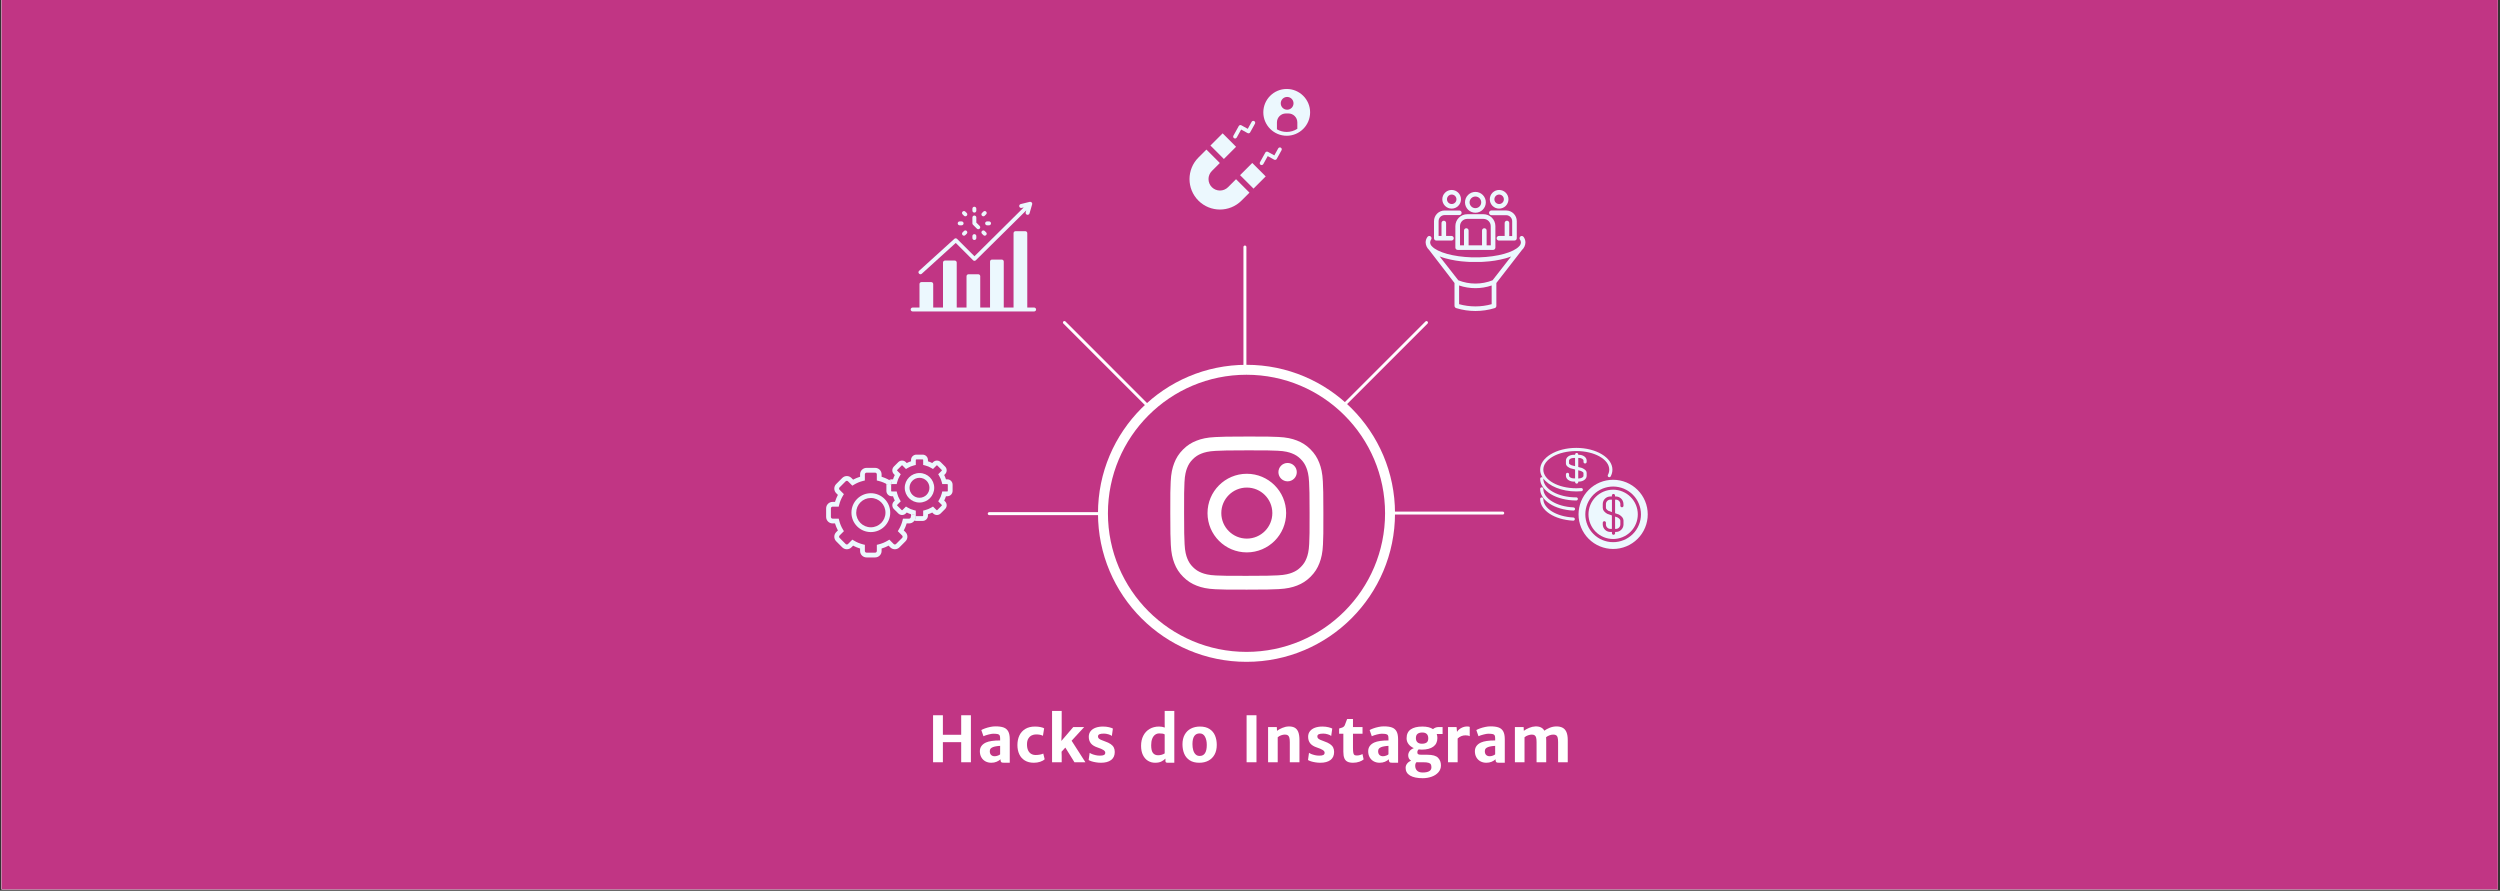 <svg xmlns="http://www.w3.org/2000/svg" xmlns:xlink="http://www.w3.org/1999/xlink" width="2526" zoomAndPan="magnify" viewBox="0 0 1894.5 675" height="900" preserveAspectRatio="xMidYMid meet" version="1.0"><rect x="0" y="0" width="1894.5" height="675" fill="#333333" stroke="none"/><defs><g/><clipPath id="e6b7ac38f8"><path d="M 1.152 0 L 1892.848 0 L 1892.848 674 L 1.152 674 Z M 1.152 0 " clip-rule="nonzero"/></clipPath><clipPath id="4ee8859f30"><path d="M 832.055 276.453 L 1057.137 276.453 L 1057.137 501.535 L 832.055 501.535 Z M 832.055 276.453 " clip-rule="nonzero"/></clipPath><clipPath id="f9eb38d237"><path d="M 944.598 276.453 C 882.441 276.453 832.055 326.84 832.055 388.992 C 832.055 451.148 882.441 501.535 944.598 501.535 C 1006.75 501.535 1057.137 451.148 1057.137 388.992 C 1057.137 326.84 1006.75 276.453 944.598 276.453 " clip-rule="nonzero"/></clipPath><clipPath id="85574ffcb6"><path d="M 805 243 L 879 243 L 879 317 L 805 317 Z M 805 243 " clip-rule="nonzero"/></clipPath><clipPath id="06370d1394"><path d="M 845.457 189.758 L 987.941 332.242 L 902.133 418.051 L 759.648 275.566 Z M 845.457 189.758 " clip-rule="nonzero"/></clipPath><clipPath id="e84f28c7e4"><path d="M 514.535 -524.574 L 1850.93 811.82 L 1374.215 1288.539 L 37.82 -47.859 Z M 514.535 -524.574 " clip-rule="nonzero"/></clipPath><clipPath id="c23010f9a4"><path d="M 514.535 -524.574 L 1850.93 811.82 L 1374.215 1288.539 L 37.82 -47.859 Z M 514.535 -524.574 " clip-rule="nonzero"/></clipPath><clipPath id="f8eb7c1769"><path d="M 1009 243 L 1083 243 L 1083 317 L 1009 317 Z M 1009 243 " clip-rule="nonzero"/></clipPath><clipPath id="b9dc893946"><path d="M 885.453 347.082 L 1042.77 189.766 L 1117.984 264.98 L 960.668 422.297 Z M 885.453 347.082 " clip-rule="nonzero"/></clipPath><clipPath id="2dfd7b03da"><path d="M 37.113 812.012 L 1373.508 -524.383 L 1850.223 -47.668 L 513.828 1288.73 Z M 37.113 812.012 " clip-rule="nonzero"/></clipPath><clipPath id="adbde6637b"><path d="M 37.113 812.012 L 1373.508 -524.383 L 1850.223 -47.668 L 513.828 1288.73 Z M 37.113 812.012 " clip-rule="nonzero"/></clipPath><clipPath id="734dca3057"><path d="M 839.59 283.988 L 1049.602 283.988 L 1049.602 494 L 839.59 494 Z M 839.59 283.988 " clip-rule="nonzero"/></clipPath><clipPath id="c13f1efd6d"><path d="M 944.598 283.988 C 886.602 283.988 839.59 331 839.59 388.992 C 839.59 446.988 886.602 494 944.598 494 C 1002.59 494 1049.602 446.988 1049.602 388.992 C 1049.602 331 1002.59 283.988 944.598 283.988 " clip-rule="nonzero"/></clipPath><clipPath id="bd5dd9c135"><path d="M 696 152.875 L 783 152.875 L 783 208 L 696 208 Z M 696 152.875 " clip-rule="nonzero"/></clipPath><clipPath id="b66bcffb6e"><path d="M 690.059 175 L 785.195 175 L 785.195 236.023 L 690.059 236.023 Z M 690.059 175 " clip-rule="nonzero"/></clipPath><clipPath id="fc6144960e"><path d="M 957 67.418 L 992.801 67.418 L 992.801 103 L 957 103 Z M 957 67.418 " clip-rule="nonzero"/></clipPath><clipPath id="f2f926e6b6"><path d="M 901.41 113.113 L 947 113.113 L 947 158.781 L 901.41 158.781 Z M 901.41 113.113 " clip-rule="nonzero"/></clipPath><clipPath id="6db8106a5c"><path d="M 1128 143.766 L 1144 143.766 L 1144 159 L 1128 159 Z M 1128 143.766 " clip-rule="nonzero"/></clipPath><clipPath id="8f88ff6e02"><path d="M 1092 143.766 L 1108 143.766 L 1108 159 L 1092 159 Z M 1092 143.766 " clip-rule="nonzero"/></clipPath><clipPath id="aad80e2115"><path d="M 1080.402 178 L 1156 178 L 1156 235.906 L 1080.402 235.906 Z M 1080.402 178 " clip-rule="nonzero"/></clipPath><clipPath id="99a44e58f5"><path d="M 626.012 354 L 694 354 L 694 422.426 L 626.012 422.426 Z M 626.012 354 " clip-rule="nonzero"/></clipPath><clipPath id="f6e800277a"><path d="M 671 344.52 L 721.895 344.52 L 721.895 395 L 671 395 Z M 671 344.52 " clip-rule="nonzero"/></clipPath><clipPath id="5549eca3fa"><path d="M 1167.082 339.375 L 1222 339.375 L 1222 380 L 1167.082 380 Z M 1167.082 339.375 " clip-rule="nonzero"/></clipPath><clipPath id="7d49c9dc67"><path d="M 1167.082 369 L 1194 369 L 1194 387 L 1167.082 387 Z M 1167.082 369 " clip-rule="nonzero"/></clipPath><clipPath id="4ea96fd4ef"><path d="M 1167.082 376 L 1194 376 L 1194 395 L 1167.082 395 Z M 1167.082 376 " clip-rule="nonzero"/></clipPath><clipPath id="18bf31a010"><path d="M 1196 363 L 1248.73 363 L 1248.73 416 L 1196 416 Z M 1196 363 " clip-rule="nonzero"/></clipPath></defs><g clip-path="url(#e6b7ac38f8)"><path fill="#ffffff" d="M 1.152 0 L 1893.348 0 L 1893.348 681.672 L 1.152 681.672 Z M 1.152 0 " fill-opacity="1" fill-rule="nonzero"/><path fill="#ffffff" d="M 1.152 0 L 1893.348 0 L 1893.348 674.18 L 1.152 674.18 Z M 1.152 0 " fill-opacity="1" fill-rule="nonzero"/><path fill="#c13584" d="M 1.152 0 L 1893.348 0 L 1893.348 674.18 L 1.152 674.18 Z M 1.152 0 " fill-opacity="1" fill-rule="nonzero"/></g><g clip-path="url(#4ee8859f30)"><g clip-path="url(#f9eb38d237)"><path fill="#ffffff" d="M 832.055 276.453 L 1057.137 276.453 L 1057.137 501.535 L 832.055 501.535 Z M 832.055 276.453 " fill-opacity="1" fill-rule="nonzero"/></g></g><path stroke-linecap="round" transform="matrix(0.748, 0, 0, 0.748, -0.515, 52.426)" fill="none" stroke-linejoin="round" d="M 1523.111 449.719 L 1389.29 449.719 " stroke="#ffffff" stroke-width="3" stroke-opacity="1" stroke-miterlimit="4"/><path stroke-linecap="round" transform="matrix(0.748, 0, 0, 0.748, -0.515, 52.426)" fill="none" stroke-linejoin="round" d="M 1136.709 450.278 L 1002.888 450.278 " stroke="#ffffff" stroke-width="3" stroke-opacity="1" stroke-miterlimit="4"/><g clip-path="url(#85574ffcb6)"><g clip-path="url(#06370d1394)"><g clip-path="url(#e84f28c7e4)"><g clip-path="url(#c23010f9a4)"><path stroke-linecap="round" transform="matrix(0.529, 0.529, -0.529, 0.529, 514.286, -524.326)" fill="none" stroke-linejoin="round" d="M 1136.713 450.28 L 1002.888 450.28 " stroke="#ffffff" stroke-width="3" stroke-opacity="1" stroke-miterlimit="4"/></g></g></g></g><g clip-path="url(#f8eb7c1769)"><g clip-path="url(#b9dc893946)"><g clip-path="url(#2dfd7b03da)"><g clip-path="url(#adbde6637b)"><path stroke-linecap="round" transform="matrix(0.529, -0.529, 0.529, 0.529, 37.361, 812.262)" fill="none" stroke-linejoin="round" d="M 1523.112 449.719 L 1389.291 449.723 " stroke="#ffffff" stroke-width="3" stroke-opacity="1" stroke-miterlimit="4"/></g></g></g></g><path stroke-linecap="round" transform="matrix(0, 0.748, -0.748, 0, 1280.21, -562.983)" fill="none" stroke-linejoin="round" d="M 1136.708 450.281 L 1002.892 450.281 " stroke="#ffffff" stroke-width="3" stroke-opacity="1" stroke-miterlimit="4"/><g clip-path="url(#734dca3057)"><g clip-path="url(#c13f1efd6d)"><path fill="#c13584" d="M 839.59 283.988 L 1049.602 283.988 L 1049.602 494 L 839.59 494 Z M 839.59 283.988 " fill-opacity="1" fill-rule="nonzero"/></g></g><path fill="#ffffff" d="M 920.828 331.215 C 914.652 331.508 910.438 332.492 906.754 333.938 C 902.941 335.422 899.711 337.414 896.492 340.645 C 893.27 343.879 891.293 347.113 889.82 350.93 C 888.391 354.621 887.422 358.844 887.152 365.02 C 886.879 371.207 886.816 373.18 886.848 388.934 C 886.879 404.684 886.949 406.66 887.242 412.852 C 887.535 419.02 888.52 423.234 889.965 426.922 C 891.453 430.734 893.441 433.969 896.676 437.184 C 899.902 440.402 903.145 442.379 906.965 443.859 C 910.652 445.285 914.875 446.254 921.047 446.527 C 927.234 446.797 929.211 446.859 944.957 446.828 C 960.715 446.797 962.691 446.73 968.879 446.438 C 975.051 446.141 979.262 445.152 982.949 443.715 C 986.762 442.219 989.996 440.234 993.211 437.004 C 996.43 433.773 998.406 430.531 999.879 426.711 C 1001.309 423.023 1002.281 418.805 1002.551 412.633 C 1002.82 406.441 1002.883 404.465 1002.852 388.711 C 1002.82 372.957 1002.75 370.98 1002.461 364.797 C 1002.168 358.617 1001.176 354.41 999.734 350.723 C 998.246 346.906 996.258 343.68 993.027 340.457 C 989.801 337.242 986.559 335.262 982.738 333.789 C 979.047 332.363 974.828 331.391 968.656 331.121 C 962.469 330.844 960.492 330.785 944.738 330.816 C 928.984 330.848 927.012 330.914 920.824 331.211 M 921.5 436.086 C 915.844 435.84 912.773 434.898 910.727 434.113 C 908.016 433.062 906.082 431.805 904.047 429.785 C 902.016 427.758 900.754 425.828 899.699 423.125 C 898.902 421.078 897.945 418.008 897.684 412.355 C 897.395 406.242 897.328 404.41 897.301 388.918 C 897.27 373.43 897.328 371.598 897.594 365.477 C 897.836 359.824 898.781 356.75 899.566 354.703 C 900.617 351.988 901.867 350.059 903.891 348.023 C 905.918 345.988 907.848 344.734 910.555 343.676 C 912.602 342.879 915.668 341.93 921.32 341.66 C 927.441 341.371 929.273 341.309 944.758 341.277 C 960.25 341.246 962.082 341.301 968.199 341.57 C 973.852 341.816 976.926 342.754 978.969 343.543 C 981.68 344.594 983.613 345.844 985.648 347.867 C 987.684 349.895 988.945 351.82 990.004 354.535 C 990.801 356.57 991.75 359.645 992.016 365.293 C 992.309 371.414 992.375 373.246 992.402 388.734 C 992.434 404.227 992.375 406.059 992.105 412.176 C 991.863 417.832 990.926 420.902 990.133 422.949 C 989.086 425.656 987.832 427.59 985.805 429.629 C 983.777 431.656 981.852 432.922 979.141 433.98 C 977.098 434.777 974.027 435.727 968.379 435.996 C 962.258 436.281 960.426 436.348 944.934 436.375 C 929.449 436.406 927.617 436.348 921.496 436.086 M 968.789 357.812 C 968.797 361.656 971.918 364.766 975.758 364.758 C 979.602 364.75 982.715 361.629 982.707 357.785 C 982.699 353.941 979.574 350.828 975.73 350.836 C 971.887 350.844 968.777 353.969 968.785 357.809 M 915.055 388.875 C 915.086 405.328 928.449 418.637 944.898 418.602 C 961.344 418.57 974.664 405.211 974.633 388.758 C 974.602 372.309 961.238 358.996 944.785 359.027 C 928.336 359.059 915.023 372.422 915.059 388.871 M 925.508 388.852 C 925.488 378.172 934.133 369.5 944.809 369.48 C 955.484 369.461 964.16 378.098 964.18 388.777 C 964.199 399.457 955.559 408.129 944.883 408.152 C 934.207 408.172 925.531 399.531 925.508 388.852 " fill-opacity="1" fill-rule="nonzero"/><g clip-path="url(#bd5dd9c135)"><path fill="#ecf8fe" d="M 697.531 207.836 C 697.902 207.836 698.273 207.688 698.496 207.465 L 724.262 184.102 L 737.402 197.23 C 737.996 197.824 738.891 197.824 739.484 197.23 L 777.723 159.402 L 777.277 160.883 C 777.055 161.699 777.5 162.516 778.316 162.738 C 779.059 162.961 779.949 162.516 780.172 161.699 L 782.176 154.801 C 782.324 154.281 782.176 153.762 781.805 153.391 C 781.434 153.02 780.914 152.875 780.395 152.949 L 773.488 154.652 C 772.672 154.875 772.227 155.617 772.375 156.434 C 772.598 157.25 773.34 157.695 774.156 157.547 L 775.793 157.176 L 738.441 194.188 L 725.301 181.059 C 724.707 180.465 723.816 180.465 723.223 180.984 L 696.492 205.238 C 695.898 205.758 695.824 206.723 696.418 207.316 C 696.715 207.688 697.086 207.836 697.531 207.836 Z M 697.531 207.836 " fill-opacity="1" fill-rule="nonzero"/></g><path fill="#ecf8fe" d="M 738.367 161.105 C 739.188 161.105 739.855 160.438 739.855 159.621 L 739.855 158.141 C 739.855 157.324 739.188 156.656 738.367 156.656 C 737.551 156.656 736.883 157.324 736.883 158.141 L 736.883 159.621 C 736.883 160.438 737.551 161.105 738.367 161.105 Z M 738.367 161.105 " fill-opacity="1" fill-rule="nonzero"/><path fill="#ecf8fe" d="M 736.883 178.906 L 736.883 180.391 C 736.883 181.207 737.551 181.875 738.367 181.875 C 739.188 181.875 739.855 181.207 739.855 180.391 L 739.855 178.906 C 739.855 178.094 739.188 177.426 738.367 177.426 C 737.551 177.426 736.883 178.094 736.883 178.906 Z M 736.883 178.906 " fill-opacity="1" fill-rule="nonzero"/><path fill="#ecf8fe" d="M 746.535 169.266 C 746.535 170.082 747.203 170.75 748.023 170.75 L 749.508 170.75 C 750.324 170.75 750.992 170.082 750.992 169.266 C 750.992 168.449 750.324 167.781 749.508 167.781 L 748.023 167.781 C 747.203 167.781 746.535 168.449 746.535 169.266 Z M 746.535 169.266 " fill-opacity="1" fill-rule="nonzero"/><path fill="#ecf8fe" d="M 727.23 170.75 L 728.715 170.75 C 729.531 170.75 730.203 170.082 730.203 169.266 C 730.203 168.449 729.531 167.781 728.715 167.781 L 727.23 167.781 C 726.414 167.781 725.746 168.449 725.746 169.266 C 725.746 170.082 726.414 170.75 727.23 170.75 Z M 727.23 170.75 " fill-opacity="1" fill-rule="nonzero"/><path fill="#ecf8fe" d="M 745.199 178.168 C 745.496 178.465 745.867 178.613 746.238 178.613 C 746.609 178.613 746.98 178.465 747.277 178.168 C 747.875 177.574 747.875 176.684 747.277 176.09 L 746.238 175.051 C 745.645 174.457 744.754 174.457 744.16 175.051 C 743.566 175.645 743.566 176.535 744.16 177.129 Z M 745.199 178.168 " fill-opacity="1" fill-rule="nonzero"/><path fill="#ecf8fe" d="M 730.5 163.48 C 730.797 163.777 731.168 163.926 731.539 163.926 C 731.91 163.926 732.281 163.777 732.578 163.48 C 733.172 162.887 733.172 161.996 732.578 161.402 L 731.539 160.363 C 730.945 159.77 730.055 159.77 729.457 160.363 C 728.863 160.957 728.863 161.848 729.457 162.441 Z M 730.5 163.48 " fill-opacity="1" fill-rule="nonzero"/><path fill="#ecf8fe" d="M 730.5 175.051 L 729.457 176.09 C 728.863 176.684 728.863 177.574 729.457 178.168 C 729.758 178.465 730.129 178.613 730.5 178.613 C 730.871 178.613 731.242 178.465 731.539 178.168 L 732.578 177.129 C 733.172 176.535 733.172 175.645 732.578 175.051 C 731.984 174.457 731.094 174.457 730.5 175.051 Z M 730.5 175.051 " fill-opacity="1" fill-rule="nonzero"/><path fill="#ecf8fe" d="M 745.199 163.926 C 745.57 163.926 745.941 163.777 746.238 163.48 L 747.277 162.441 C 747.875 161.848 747.875 160.957 747.277 160.363 C 746.684 159.77 745.793 159.77 745.199 160.363 L 744.16 161.402 C 743.566 161.996 743.566 162.887 744.16 163.48 C 744.457 163.777 744.828 163.926 745.199 163.926 Z M 745.199 163.926 " fill-opacity="1" fill-rule="nonzero"/><path fill="#ecf8fe" d="M 737.328 170.305 L 740.301 173.27 C 740.598 173.566 740.969 173.715 741.34 173.715 C 741.711 173.715 742.082 173.566 742.379 173.27 C 742.973 172.676 742.973 171.789 742.379 171.195 L 739.855 168.672 L 739.855 164.816 C 739.855 164 739.188 163.332 738.367 163.332 C 737.551 163.332 736.883 164 736.883 164.816 L 736.883 169.266 C 736.883 169.637 737.031 170.082 737.328 170.305 Z M 737.328 170.305 " fill-opacity="1" fill-rule="nonzero"/><g clip-path="url(#b66bcffb6e)"><path fill="#ecf8fe" d="M 783.66 233.055 L 778.465 233.055 L 778.465 176.684 C 778.465 175.867 777.797 175.199 776.98 175.199 L 769.555 175.199 C 768.738 175.199 768.07 175.867 768.07 176.684 L 768.07 233.055 L 760.645 233.055 L 760.645 198.191 C 760.645 197.379 759.977 196.711 759.16 196.711 L 751.734 196.711 C 750.918 196.711 750.25 197.379 750.25 198.191 L 750.25 233.055 L 742.824 233.055 L 742.824 209.32 C 742.824 208.504 742.156 207.836 741.34 207.836 L 733.914 207.836 C 733.098 207.836 732.43 208.504 732.43 209.32 L 732.43 233.055 L 725.004 233.055 L 725.004 198.934 C 725.004 198.117 724.336 197.453 723.52 197.453 L 716.094 197.453 C 715.277 197.453 714.609 198.117 714.609 198.934 L 714.609 233.055 L 707.184 233.055 L 707.184 215.254 C 707.184 214.438 706.516 213.77 705.699 213.77 L 698.273 213.77 C 697.457 213.77 696.789 214.438 696.789 215.254 L 696.789 233.055 L 691.59 233.055 C 690.773 233.055 690.105 233.723 690.105 234.539 C 690.105 235.355 690.773 236.023 691.59 236.023 L 783.66 236.023 C 784.48 236.023 785.148 235.355 785.148 234.539 C 785.148 233.723 784.48 233.055 783.66 233.055 Z M 783.66 233.055 " fill-opacity="1" fill-rule="nonzero"/></g><g clip-path="url(#fc6144960e)"><path fill="#ecf8fe" d="M 967.664 97.996 L 967.664 92.73 C 967.664 89.023 970.691 85.988 974.406 85.988 L 976.379 85.988 C 980.086 85.988 983.121 89.023 983.121 92.73 L 983.121 97.609 C 980.801 99.109 978.043 99.984 975.078 99.984 C 972.371 99.992 969.848 99.262 967.664 97.996 Z M 975.387 73.461 C 978.066 73.461 980.23 75.629 980.23 78.297 C 980.23 80.977 978.066 83.141 975.387 83.141 C 972.719 83.141 970.551 80.977 970.551 78.297 C 970.543 75.629 972.719 73.461 975.387 73.461 Z M 975.07 67.418 C 965.305 67.418 957.344 75.367 957.344 85.145 C 957.344 94.922 965.305 102.875 975.07 102.875 C 984.848 102.875 992.801 94.922 992.801 85.145 C 992.801 75.367 984.84 67.418 975.07 67.418 " fill-opacity="1" fill-rule="nonzero"/></g><g clip-path="url(#f2f926e6b6)"><path fill="#ecf8fe" d="M 936.664 135.797 L 930.609 141.852 C 927.227 145.234 921.727 145.234 918.344 141.852 C 914.969 138.465 914.961 132.965 918.344 129.582 L 924.395 123.531 L 914.215 113.348 L 908.16 119.391 C 899.164 128.398 899.164 143.035 908.16 152.031 C 917.16 161.039 931.805 161.039 940.801 152.031 L 946.852 145.988 L 936.664 135.797 " fill-opacity="1" fill-rule="nonzero"/></g><path fill="#ecf8fe" d="M 917.266 110.289 L 926.504 101.047 L 936.688 111.238 L 927.453 120.48 L 917.266 110.289 " fill-opacity="1" fill-rule="nonzero"/><path fill="#ecf8fe" d="M 939.715 132.738 L 948.953 123.496 L 959.145 133.688 L 949.902 142.93 L 939.715 132.738 " fill-opacity="1" fill-rule="nonzero"/><path fill="#ecf8fe" d="M 935.926 104.977 C 935.688 104.977 935.453 104.918 935.234 104.789 C 934.539 104.406 934.285 103.531 934.676 102.832 L 938.73 95.508 C 938.91 95.172 939.227 94.922 939.594 94.816 C 939.957 94.711 940.348 94.75 940.688 94.938 L 945.555 97.633 L 948.492 92.324 C 948.875 91.637 949.758 91.375 950.449 91.766 C 951.145 92.148 951.398 93.023 951.016 93.73 L 947.379 100.293 C 947.195 100.633 946.879 100.879 946.512 100.984 C 946.148 101.09 945.75 101.047 945.418 100.859 L 940.551 98.168 L 937.191 104.234 C 936.922 104.699 936.438 104.977 935.926 104.977 " fill-opacity="1" fill-rule="nonzero"/><path fill="#ecf8fe" d="M 956.055 125.105 C 955.82 125.105 955.582 125.047 955.363 124.926 C 954.668 124.535 954.414 123.66 954.805 122.961 L 958.852 115.637 C 959.039 115.305 959.355 115.051 959.723 114.945 C 960.086 114.84 960.484 114.891 960.816 115.066 L 965.684 117.762 L 968.621 112.457 C 969.012 111.758 969.887 111.508 970.586 111.887 C 971.281 112.277 971.535 113.152 971.145 113.852 L 967.512 120.422 C 967.324 120.762 967.008 121.008 966.641 121.113 C 966.277 121.219 965.887 121.176 965.555 120.992 L 960.68 118.297 L 957.32 124.367 C 957.059 124.836 956.566 125.105 956.055 125.105 " fill-opacity="1" fill-rule="nonzero"/><path fill="#ecf8fe" d="M 1088.434 182.281 L 1100.066 182.281 C 1100.285 182.266 1100.492 182.207 1100.688 182.109 C 1100.883 182.012 1101.055 181.883 1101.203 181.723 C 1101.352 181.562 1101.465 181.379 1101.543 181.176 C 1101.621 180.973 1101.66 180.762 1101.66 180.543 C 1101.66 180.324 1101.621 180.113 1101.543 179.91 C 1101.465 179.703 1101.352 179.523 1101.203 179.363 C 1101.055 179.199 1100.883 179.07 1100.688 178.973 C 1100.492 178.879 1100.285 178.82 1100.066 178.801 L 1095.859 178.801 L 1095.859 169.156 C 1095.883 168.914 1095.855 168.676 1095.777 168.441 C 1095.695 168.211 1095.574 168.004 1095.41 167.824 C 1095.242 167.641 1095.047 167.504 1094.824 167.402 C 1094.602 167.305 1094.363 167.254 1094.121 167.254 C 1093.875 167.254 1093.641 167.305 1093.414 167.402 C 1093.191 167.504 1092.996 167.641 1092.832 167.824 C 1092.664 168.004 1092.543 168.211 1092.465 168.441 C 1092.387 168.676 1092.355 168.914 1092.379 169.156 L 1092.379 178.801 L 1090.168 178.801 L 1090.168 167.559 C 1090.168 167.262 1090.195 166.965 1090.254 166.668 C 1090.312 166.375 1090.398 166.09 1090.512 165.812 C 1090.629 165.535 1090.77 165.273 1090.934 165.023 C 1091.102 164.773 1091.289 164.543 1091.5 164.328 C 1091.715 164.117 1091.945 163.926 1092.191 163.762 C 1092.441 163.594 1092.703 163.453 1092.98 163.336 C 1093.258 163.223 1093.543 163.133 1093.836 163.074 C 1094.133 163.016 1094.43 162.984 1094.727 162.984 L 1105.832 162.984 C 1106.059 162.992 1106.281 162.953 1106.5 162.875 C 1106.715 162.793 1106.906 162.672 1107.074 162.516 C 1107.242 162.359 1107.371 162.176 1107.465 161.965 C 1107.562 161.754 1107.613 161.535 1107.621 161.305 C 1107.625 161.074 1107.59 160.852 1107.508 160.637 C 1107.426 160.422 1107.309 160.23 1107.148 160.062 C 1106.992 159.895 1106.809 159.762 1106.598 159.668 C 1106.391 159.574 1106.168 159.523 1105.941 159.516 L 1094.727 159.516 C 1094.199 159.516 1093.676 159.57 1093.156 159.672 C 1092.641 159.777 1092.137 159.93 1091.648 160.133 C 1091.16 160.336 1090.695 160.586 1090.258 160.879 C 1089.82 161.172 1089.414 161.508 1089.039 161.879 C 1088.664 162.254 1088.332 162.66 1088.039 163.102 C 1087.746 163.539 1087.496 164.004 1087.297 164.492 C 1087.094 164.98 1086.941 165.484 1086.84 166.004 C 1086.734 166.523 1086.684 167.047 1086.684 167.574 L 1086.684 180.547 C 1086.684 180.781 1086.727 181.004 1086.816 181.215 C 1086.906 181.43 1087.031 181.617 1087.195 181.781 C 1087.359 181.941 1087.551 182.066 1087.766 182.156 C 1087.977 182.242 1088.199 182.285 1088.434 182.281 Z M 1088.434 182.281 " fill-opacity="1" fill-rule="nonzero"/><g clip-path="url(#6db8106a5c)"><path fill="#ecf8fe" d="M 1136.039 158.094 C 1136.504 158.094 1136.965 158.051 1137.418 157.961 C 1137.875 157.867 1138.316 157.734 1138.746 157.559 C 1139.176 157.379 1139.582 157.16 1139.969 156.902 C 1140.355 156.645 1140.711 156.352 1141.043 156.023 C 1141.371 155.695 1141.664 155.336 1141.922 154.949 C 1142.18 154.566 1142.398 154.156 1142.574 153.727 C 1142.754 153.301 1142.887 152.855 1142.977 152.402 C 1143.066 151.945 1143.113 151.484 1143.113 151.02 C 1143.113 150.555 1143.066 150.098 1142.977 149.641 C 1142.887 149.184 1142.754 148.742 1142.574 148.312 C 1142.398 147.883 1142.18 147.477 1141.922 147.09 C 1141.664 146.703 1141.371 146.348 1141.043 146.02 C 1140.711 145.691 1140.355 145.395 1139.969 145.137 C 1139.582 144.879 1139.176 144.664 1138.746 144.484 C 1138.316 144.309 1137.875 144.172 1137.418 144.082 C 1136.965 143.992 1136.504 143.945 1136.039 143.945 C 1135.574 143.945 1135.113 143.992 1134.66 144.082 C 1134.203 144.172 1133.762 144.309 1133.332 144.484 C 1132.902 144.664 1132.496 144.879 1132.109 145.137 C 1131.723 145.395 1131.363 145.691 1131.035 146.02 C 1130.707 146.348 1130.414 146.703 1130.156 147.09 C 1129.898 147.477 1129.68 147.883 1129.504 148.312 C 1129.324 148.742 1129.191 149.184 1129.102 149.641 C 1129.012 150.098 1128.965 150.555 1128.965 151.02 C 1128.965 151.484 1129.012 151.945 1129.102 152.402 C 1129.191 152.855 1129.324 153.301 1129.504 153.727 C 1129.68 154.156 1129.898 154.566 1130.156 154.949 C 1130.414 155.336 1130.707 155.695 1131.035 156.023 C 1131.363 156.352 1131.723 156.645 1132.109 156.902 C 1132.496 157.16 1132.902 157.379 1133.332 157.559 C 1133.762 157.734 1134.203 157.867 1134.66 157.961 C 1135.113 158.051 1135.574 158.094 1136.039 158.094 Z M 1136.039 147.43 C 1136.516 147.43 1136.973 147.52 1137.414 147.703 C 1137.852 147.883 1138.242 148.145 1138.578 148.48 C 1138.914 148.816 1139.176 149.207 1139.355 149.645 C 1139.539 150.086 1139.629 150.543 1139.629 151.02 C 1139.629 151.496 1139.539 151.957 1139.355 152.395 C 1139.176 152.836 1138.914 153.223 1138.578 153.562 C 1138.242 153.898 1137.852 154.156 1137.414 154.34 C 1136.973 154.523 1136.516 154.613 1136.039 154.613 C 1135.562 154.613 1135.105 154.523 1134.664 154.34 C 1134.223 154.156 1133.836 153.898 1133.5 153.562 C 1133.164 153.223 1132.902 152.836 1132.719 152.395 C 1132.539 151.957 1132.445 151.496 1132.445 151.02 C 1132.445 150.543 1132.539 150.086 1132.719 149.645 C 1132.902 149.207 1133.164 148.816 1133.5 148.48 C 1133.836 148.145 1134.223 147.883 1134.664 147.703 C 1135.105 147.52 1135.562 147.43 1136.039 147.43 Z M 1136.039 147.43 " fill-opacity="1" fill-rule="nonzero"/></g><path fill="#ecf8fe" d="M 1130.277 163.066 L 1141.363 163.066 C 1141.664 163.066 1141.961 163.098 1142.254 163.156 C 1142.551 163.215 1142.836 163.305 1143.113 163.418 C 1143.387 163.535 1143.652 163.676 1143.898 163.844 C 1144.148 164.008 1144.379 164.199 1144.59 164.41 C 1144.805 164.625 1144.992 164.855 1145.156 165.105 C 1145.324 165.355 1145.465 165.617 1145.578 165.895 C 1145.695 166.172 1145.781 166.457 1145.84 166.75 C 1145.898 167.047 1145.926 167.344 1145.926 167.641 L 1145.926 178.883 L 1143.715 178.883 L 1143.715 169.156 C 1143.734 168.914 1143.707 168.676 1143.629 168.441 C 1143.551 168.211 1143.43 168.004 1143.262 167.824 C 1143.098 167.641 1142.902 167.504 1142.676 167.402 C 1142.453 167.305 1142.219 167.254 1141.973 167.254 C 1141.727 167.254 1141.492 167.305 1141.27 167.402 C 1141.043 167.504 1140.848 167.641 1140.684 167.824 C 1140.52 168.004 1140.395 168.211 1140.316 168.441 C 1140.238 168.676 1140.211 168.914 1140.23 169.156 L 1140.23 178.801 L 1136.039 178.801 C 1135.793 178.777 1135.555 178.809 1135.324 178.887 C 1135.094 178.965 1134.887 179.086 1134.703 179.254 C 1134.523 179.418 1134.383 179.613 1134.285 179.836 C 1134.188 180.062 1134.137 180.297 1134.137 180.543 C 1134.137 180.785 1134.188 181.023 1134.285 181.246 C 1134.383 181.473 1134.523 181.664 1134.703 181.832 C 1134.887 181.996 1135.094 182.117 1135.324 182.199 C 1135.555 182.277 1135.793 182.305 1136.039 182.281 L 1147.676 182.281 C 1147.906 182.281 1148.125 182.238 1148.34 182.152 C 1148.551 182.062 1148.738 181.938 1148.902 181.773 C 1149.062 181.613 1149.188 181.426 1149.277 181.211 C 1149.363 181 1149.41 180.777 1149.41 180.547 L 1149.41 167.559 C 1149.41 167.031 1149.355 166.508 1149.254 165.988 C 1149.152 165.473 1149 164.969 1148.797 164.48 C 1148.594 163.992 1148.348 163.527 1148.055 163.086 C 1147.762 162.648 1147.426 162.242 1147.055 161.867 C 1146.68 161.492 1146.273 161.16 1145.836 160.863 C 1145.395 160.57 1144.934 160.324 1144.445 160.121 C 1143.957 159.918 1143.453 159.762 1142.934 159.66 C 1142.418 159.555 1141.895 159.504 1141.363 159.504 L 1130.098 159.504 C 1129.863 159.516 1129.637 159.57 1129.422 159.672 C 1129.211 159.773 1129.023 159.91 1128.863 160.086 C 1128.707 160.262 1128.586 160.461 1128.508 160.684 C 1128.426 160.906 1128.395 161.137 1128.406 161.375 C 1128.418 161.609 1128.473 161.836 1128.574 162.047 C 1128.676 162.262 1128.812 162.449 1128.988 162.609 C 1129.164 162.766 1129.363 162.887 1129.586 162.965 C 1129.809 163.043 1130.039 163.078 1130.277 163.066 Z M 1130.277 163.066 " fill-opacity="1" fill-rule="nonzero"/><g clip-path="url(#8f88ff6e02)"><path fill="#ecf8fe" d="M 1100.066 158.094 C 1100.531 158.094 1100.992 158.047 1101.445 157.957 C 1101.902 157.867 1102.344 157.73 1102.773 157.551 C 1103.199 157.375 1103.609 157.156 1103.992 156.895 C 1104.379 156.637 1104.734 156.344 1105.062 156.016 C 1105.391 155.688 1105.684 155.328 1105.941 154.941 C 1106.199 154.555 1106.418 154.148 1106.594 153.719 C 1106.77 153.289 1106.902 152.848 1106.992 152.391 C 1107.082 151.938 1107.129 151.477 1107.129 151.012 C 1107.129 150.547 1107.082 150.086 1106.988 149.633 C 1106.898 149.176 1106.766 148.734 1106.586 148.305 C 1106.406 147.879 1106.191 147.469 1105.93 147.086 C 1105.672 146.699 1105.379 146.34 1105.051 146.012 C 1104.723 145.684 1104.363 145.391 1103.98 145.137 C 1103.594 144.879 1103.184 144.66 1102.754 144.48 C 1102.328 144.305 1101.883 144.172 1101.43 144.082 C 1100.973 143.992 1100.512 143.945 1100.051 143.945 C 1099.586 143.945 1099.125 143.992 1098.668 144.082 C 1098.215 144.172 1097.773 144.309 1097.344 144.484 C 1096.914 144.664 1096.508 144.883 1096.121 145.141 C 1095.734 145.398 1095.379 145.691 1095.051 146.02 C 1094.723 146.348 1094.43 146.707 1094.172 147.09 C 1093.914 147.477 1093.695 147.887 1093.516 148.312 C 1093.34 148.742 1093.207 149.188 1093.117 149.641 C 1093.023 150.098 1092.98 150.555 1092.98 151.02 C 1092.98 151.484 1093.027 151.945 1093.117 152.402 C 1093.211 152.855 1093.344 153.301 1093.523 153.73 C 1093.703 154.16 1093.922 154.566 1094.18 154.953 C 1094.438 155.34 1094.73 155.695 1095.059 156.023 C 1095.391 156.352 1095.746 156.645 1096.133 156.902 C 1096.52 157.16 1096.93 157.379 1097.359 157.559 C 1097.789 157.734 1098.23 157.867 1098.688 157.961 C 1099.141 158.051 1099.602 158.094 1100.066 158.094 Z M 1100.066 147.43 C 1100.543 147.422 1101.004 147.508 1101.449 147.688 C 1101.891 147.867 1102.281 148.121 1102.625 148.457 C 1102.965 148.789 1103.227 149.18 1103.414 149.617 C 1103.602 150.059 1103.695 150.516 1103.699 150.992 C 1103.703 151.469 1103.617 151.93 1103.438 152.371 C 1103.258 152.816 1103 153.207 1102.664 153.547 C 1102.328 153.887 1101.938 154.148 1101.5 154.332 C 1101.059 154.516 1100.598 154.609 1100.121 154.613 C 1099.645 154.613 1099.184 154.523 1098.742 154.344 C 1098.301 154.16 1097.91 153.902 1097.574 153.566 C 1097.234 153.227 1096.973 152.84 1096.793 152.398 C 1096.609 151.957 1096.516 151.5 1096.516 151.02 C 1096.516 150.547 1096.605 150.094 1096.785 149.656 C 1096.965 149.219 1097.223 148.832 1097.555 148.496 C 1097.887 148.16 1098.27 147.898 1098.707 147.715 C 1099.141 147.527 1099.594 147.434 1100.066 147.43 Z M 1100.066 147.43 " fill-opacity="1" fill-rule="nonzero"/></g><path fill="#ecf8fe" d="M 1124.184 162.328 L 1111.895 162.328 C 1111.301 162.328 1110.719 162.387 1110.137 162.504 C 1109.559 162.617 1108.996 162.789 1108.449 163.016 C 1107.902 163.238 1107.383 163.516 1106.891 163.844 C 1106.398 164.172 1105.945 164.547 1105.523 164.965 C 1105.105 165.383 1104.734 165.836 1104.406 166.328 C 1104.074 166.82 1103.797 167.34 1103.57 167.883 C 1103.344 168.43 1103.172 168.992 1103.055 169.574 C 1102.941 170.152 1102.883 170.738 1102.879 171.328 L 1102.879 187.652 C 1102.883 187.887 1102.934 188.117 1103.027 188.332 C 1103.125 188.551 1103.258 188.738 1103.43 188.902 C 1103.602 189.066 1103.801 189.191 1104.023 189.273 C 1104.242 189.355 1104.473 189.395 1104.711 189.387 L 1131.465 189.387 C 1131.695 189.383 1131.914 189.34 1132.125 189.25 C 1132.336 189.16 1132.523 189.035 1132.688 188.875 C 1132.848 188.711 1132.973 188.523 1133.062 188.312 C 1133.152 188.102 1133.195 187.879 1133.199 187.652 L 1133.199 171.328 C 1133.199 170.738 1133.141 170.152 1133.023 169.574 C 1132.906 168.992 1132.734 168.43 1132.508 167.883 C 1132.281 167.34 1132.004 166.82 1131.676 166.328 C 1131.344 165.836 1130.973 165.383 1130.555 164.965 C 1130.137 164.547 1129.68 164.172 1129.188 163.844 C 1128.695 163.516 1128.176 163.238 1127.633 163.016 C 1127.086 162.789 1126.523 162.617 1125.941 162.504 C 1125.363 162.387 1124.777 162.328 1124.184 162.328 Z M 1129.715 185.891 L 1126.562 185.891 L 1126.562 174.852 C 1126.582 174.609 1126.555 174.371 1126.477 174.137 C 1126.398 173.906 1126.273 173.699 1126.109 173.52 C 1125.945 173.336 1125.75 173.199 1125.523 173.098 C 1125.301 173 1125.066 172.949 1124.82 172.949 C 1124.574 172.949 1124.34 173 1124.117 173.098 C 1123.891 173.199 1123.695 173.336 1123.531 173.52 C 1123.363 173.699 1123.242 173.906 1123.164 174.137 C 1123.086 174.371 1123.059 174.609 1123.078 174.852 L 1123.078 185.891 L 1112.906 185.891 L 1112.906 174.852 C 1112.926 174.609 1112.898 174.371 1112.82 174.137 C 1112.742 173.906 1112.617 173.699 1112.453 173.52 C 1112.289 173.336 1112.094 173.199 1111.867 173.098 C 1111.645 173 1111.41 172.949 1111.164 172.949 C 1110.918 172.949 1110.684 173 1110.457 173.098 C 1110.234 173.199 1110.039 173.336 1109.875 173.52 C 1109.707 173.699 1109.586 173.906 1109.508 174.137 C 1109.43 174.371 1109.402 174.609 1109.422 174.852 L 1109.422 185.891 L 1106.391 185.891 L 1106.391 171.328 C 1106.391 170.973 1106.426 170.617 1106.496 170.266 C 1106.566 169.91 1106.668 169.57 1106.805 169.238 C 1106.945 168.906 1107.113 168.594 1107.312 168.293 C 1107.512 167.996 1107.738 167.719 1107.992 167.465 C 1108.242 167.215 1108.52 166.988 1108.816 166.789 C 1109.117 166.59 1109.43 166.418 1109.762 166.281 C 1110.094 166.145 1110.434 166.043 1110.789 165.973 C 1111.141 165.902 1111.496 165.867 1111.852 165.867 L 1124.145 165.867 C 1124.504 165.867 1124.859 165.902 1125.215 165.973 C 1125.566 166.039 1125.91 166.145 1126.246 166.281 C 1126.578 166.418 1126.895 166.586 1127.195 166.785 C 1127.496 166.984 1127.773 167.211 1128.031 167.461 C 1128.289 167.715 1128.516 167.992 1128.719 168.289 C 1128.922 168.586 1129.094 168.902 1129.234 169.234 C 1129.375 169.566 1129.484 169.906 1129.559 170.262 C 1129.633 170.613 1129.672 170.969 1129.676 171.328 Z M 1129.715 185.891 " fill-opacity="1" fill-rule="nonzero"/><path fill="#ecf8fe" d="M 1118.055 161.211 C 1118.57 161.211 1119.086 161.16 1119.594 161.059 C 1120.102 160.961 1120.598 160.812 1121.078 160.613 C 1121.555 160.414 1122.012 160.172 1122.445 159.883 C 1122.875 159.598 1123.273 159.27 1123.641 158.902 C 1124.008 158.539 1124.336 158.137 1124.625 157.707 C 1124.914 157.277 1125.156 156.82 1125.355 156.344 C 1125.555 155.863 1125.707 155.371 1125.809 154.859 C 1125.91 154.352 1125.961 153.84 1125.961 153.32 C 1125.961 152.801 1125.91 152.289 1125.809 151.777 C 1125.707 151.27 1125.559 150.777 1125.359 150.297 C 1125.16 149.816 1124.918 149.363 1124.629 148.93 C 1124.344 148.5 1124.016 148.102 1123.648 147.734 C 1123.281 147.367 1122.883 147.039 1122.453 146.75 C 1122.02 146.461 1121.566 146.219 1121.086 146.02 C 1120.605 145.824 1120.113 145.672 1119.602 145.57 C 1119.094 145.473 1118.582 145.422 1118.062 145.422 C 1117.543 145.422 1117.031 145.473 1116.52 145.574 C 1116.012 145.676 1115.52 145.824 1115.039 146.023 C 1114.562 146.223 1114.105 146.469 1113.676 146.758 C 1113.242 147.043 1112.844 147.371 1112.48 147.738 C 1112.113 148.105 1111.785 148.508 1111.496 148.938 C 1111.211 149.371 1110.969 149.824 1110.77 150.305 C 1110.57 150.785 1110.422 151.277 1110.324 151.789 C 1110.223 152.297 1110.172 152.809 1110.172 153.328 C 1110.176 153.848 1110.227 154.359 1110.328 154.867 C 1110.43 155.371 1110.578 155.863 1110.777 156.344 C 1110.977 156.82 1111.219 157.273 1111.504 157.703 C 1111.793 158.133 1112.121 158.531 1112.484 158.898 C 1112.852 159.262 1113.25 159.59 1113.68 159.879 C 1114.109 160.164 1114.562 160.406 1115.039 160.605 C 1115.516 160.805 1116.008 160.953 1116.516 161.055 C 1117.023 161.156 1117.535 161.207 1118.055 161.211 Z M 1122.465 153.328 C 1122.465 153.617 1122.438 153.906 1122.379 154.191 C 1122.324 154.473 1122.238 154.75 1122.129 155.02 C 1122.016 155.285 1121.883 155.539 1121.719 155.781 C 1121.559 156.023 1121.375 156.246 1121.172 156.449 C 1120.965 156.656 1120.742 156.836 1120.5 157 C 1120.262 157.16 1120.008 157.297 1119.738 157.406 C 1119.469 157.516 1119.195 157.602 1118.91 157.656 C 1118.625 157.711 1118.34 157.742 1118.047 157.742 C 1117.758 157.738 1117.473 157.711 1117.188 157.656 C 1116.902 157.598 1116.629 157.512 1116.359 157.402 C 1116.094 157.289 1115.84 157.156 1115.598 156.992 C 1115.355 156.832 1115.133 156.648 1114.93 156.441 C 1114.723 156.238 1114.543 156.016 1114.383 155.773 C 1114.223 155.531 1114.086 155.277 1113.977 155.008 C 1113.863 154.742 1113.781 154.465 1113.727 154.18 C 1113.668 153.898 1113.641 153.609 1113.641 153.32 C 1113.645 153.031 1113.672 152.742 1113.73 152.457 C 1113.785 152.176 1113.871 151.898 1113.98 151.633 C 1114.094 151.363 1114.23 151.109 1114.391 150.867 C 1114.555 150.629 1114.738 150.406 1114.941 150.203 C 1115.148 149.996 1115.371 149.816 1115.613 149.652 C 1115.855 149.492 1116.109 149.359 1116.375 149.25 C 1116.645 149.137 1116.922 149.055 1117.207 149 C 1117.488 148.945 1117.777 148.918 1118.066 148.918 C 1118.355 148.918 1118.645 148.945 1118.926 149.004 C 1119.211 149.059 1119.484 149.141 1119.754 149.254 C 1120.02 149.363 1120.273 149.5 1120.516 149.66 C 1120.754 149.824 1120.977 150.004 1121.18 150.211 C 1121.387 150.414 1121.566 150.637 1121.727 150.879 C 1121.887 151.121 1122.023 151.375 1122.133 151.641 C 1122.242 151.91 1122.328 152.184 1122.383 152.469 C 1122.438 152.754 1122.465 153.039 1122.465 153.328 Z M 1122.465 153.328 " fill-opacity="1" fill-rule="nonzero"/><g clip-path="url(#aad80e2115)"><path fill="#ecf8fe" d="M 1154.613 179.566 C 1154.262 179.059 1153.781 178.801 1153.164 178.801 C 1152.852 178.82 1152.562 178.914 1152.297 179.09 C 1152.035 179.262 1151.832 179.488 1151.691 179.77 C 1151.551 180.055 1151.488 180.352 1151.508 180.668 C 1151.527 180.98 1151.625 181.27 1151.797 181.531 C 1152.277 182.18 1152.531 182.91 1152.551 183.719 C 1152.473 184.871 1152.016 185.852 1151.184 186.652 C 1146.922 191.285 1134.797 194.602 1121.07 195.012 L 1120.785 195.012 C 1119.875 195.012 1119 195.012 1118.164 195.012 C 1117.273 195.012 1116.414 195.012 1115.539 195.012 L 1115.254 195.012 C 1101.598 194.602 1089.387 191.285 1085.125 186.652 C 1084.289 185.852 1083.832 184.875 1083.762 183.719 C 1083.789 182.91 1084.039 182.184 1084.512 181.531 C 1084.645 181.34 1084.734 181.133 1084.781 180.906 C 1084.828 180.68 1084.832 180.449 1084.789 180.223 C 1084.75 179.996 1084.664 179.785 1084.539 179.59 C 1084.41 179.395 1084.254 179.23 1084.062 179.102 C 1083.766 178.898 1083.438 178.801 1083.078 178.801 C 1082.496 178.828 1082.043 179.086 1081.711 179.566 C 1080.836 180.789 1080.379 182.156 1080.348 183.664 C 1080.379 184.746 1080.617 185.785 1081.07 186.773 C 1081.52 187.762 1082.145 188.621 1082.941 189.359 L 1102.227 214.461 L 1102.227 231.82 C 1102.246 232.219 1102.383 232.574 1102.633 232.887 C 1102.887 233.199 1103.203 233.406 1103.59 233.512 C 1108.312 234.957 1113.145 235.676 1118.082 235.672 C 1123.062 235.668 1127.941 234.941 1132.707 233.484 C 1133.07 233.371 1133.367 233.16 1133.594 232.852 C 1133.816 232.547 1133.934 232.203 1133.938 231.82 L 1133.938 214.461 L 1153.355 189.426 C 1154.16 188.691 1154.789 187.828 1155.246 186.836 C 1155.699 185.848 1155.945 184.809 1155.977 183.719 C 1155.957 182.191 1155.5 180.805 1154.613 179.566 Z M 1131.055 212.41 C 1128.988 213.23 1126.867 213.844 1124.684 214.262 C 1122.504 214.676 1120.301 214.883 1118.082 214.883 C 1115.859 214.883 1113.66 214.676 1111.477 214.262 C 1109.297 213.844 1107.172 213.23 1105.105 212.41 L 1090.957 194.316 C 1091.738 194.617 1092.555 194.902 1093.402 195.176 L 1094.332 195.461 L 1095.508 195.805 C 1100.66 197.191 1105.898 198.039 1111.227 198.344 L 1113.477 198.48 L 1114.449 198.48 C 1115.648 198.48 1116.852 198.48 1118.055 198.48 C 1119.254 198.48 1120.441 198.48 1121.645 198.48 L 1122.613 198.48 L 1124.867 198.344 C 1130.191 198.051 1135.434 197.219 1140.586 195.844 L 1141.789 195.504 L 1142.691 195.219 C 1143.535 194.945 1144.355 194.656 1145.133 194.355 Z M 1105.707 230.508 L 1105.707 216.332 C 1109.707 217.688 1113.82 218.367 1118.047 218.367 C 1122.27 218.367 1126.383 217.688 1130.387 216.332 L 1130.387 230.508 C 1126.363 231.625 1122.266 232.184 1118.094 232.188 C 1113.891 232.188 1109.762 231.629 1105.707 230.508 Z M 1105.707 230.508 " fill-opacity="1" fill-rule="nonzero"/></g><path fill="#ecf8fe" d="M 659.926 373.758 C 659.922 373.758 659.922 373.758 659.926 373.758 C 655.871 373.758 652.184 375.41 649.527 378.07 C 646.871 380.727 645.219 384.426 645.223 388.484 C 645.223 392.543 646.871 396.238 649.527 398.895 C 652.18 401.555 655.867 403.207 659.918 403.207 C 659.918 403.207 659.922 403.207 659.922 403.207 C 663.98 403.207 667.664 401.555 670.316 398.895 C 672.977 396.238 674.625 392.539 674.621 388.484 L 671.008 388.484 C 671.008 391.555 669.77 394.316 667.762 396.336 C 665.75 398.348 662.992 399.586 659.922 399.586 C 656.855 399.586 654.098 398.344 652.082 396.336 C 650.074 394.316 648.84 391.551 648.84 388.484 C 648.84 385.41 650.078 382.648 652.082 380.629 C 654.098 378.617 656.859 377.379 659.922 377.379 C 662.992 377.379 665.75 378.617 667.762 380.629 C 669.773 382.648 671.008 385.41 671.008 388.484 L 674.621 388.484 C 674.621 384.422 672.977 380.727 670.316 378.07 C 667.664 375.41 663.98 373.758 659.926 373.758 " fill-opacity="1" fill-rule="nonzero"/><g clip-path="url(#99a44e58f5)"><path fill="#ecf8fe" d="M 674.594 364.199 C 672.172 362.73 669.516 361.617 666.695 360.926 L 666.266 362.684 L 668.074 362.684 L 668.074 359.449 C 668.074 358.102 667.523 356.867 666.641 355.984 C 665.766 355.102 664.527 354.547 663.184 354.551 L 656.668 354.551 C 655.324 354.551 654.09 355.102 653.207 355.984 C 652.324 356.863 651.773 358.102 651.777 359.449 L 651.777 362.684 L 653.582 362.684 L 653.152 360.926 C 650.336 361.617 647.676 362.73 645.258 364.199 L 646.191 365.75 L 647.473 364.465 L 645.188 362.184 C 644.715 361.707 644.156 361.348 643.57 361.105 C 642.98 360.867 642.355 360.75 641.73 360.75 C 641.102 360.75 640.477 360.867 639.891 361.105 C 639.301 361.348 638.742 361.707 638.27 362.184 L 633.66 366.797 C 633.188 367.273 632.828 367.828 632.59 368.418 C 632.348 369.012 632.23 369.637 632.23 370.262 C 632.23 370.887 632.348 371.516 632.59 372.105 C 632.828 372.695 633.188 373.254 633.66 373.727 L 635.945 376.016 L 637.223 374.734 L 635.676 373.797 C 634.207 376.223 633.098 378.883 632.406 381.707 L 634.164 382.137 L 634.164 380.328 L 630.934 380.328 C 629.59 380.328 628.355 380.875 627.473 381.762 C 626.59 382.641 626.039 383.879 626.043 385.223 L 626.043 391.75 C 626.043 393.098 626.59 394.332 627.473 395.215 C 628.352 396.098 629.59 396.652 630.934 396.648 L 634.164 396.648 L 634.164 394.84 L 632.406 395.27 C 633.098 398.094 634.207 400.758 635.676 403.18 L 637.223 402.242 L 635.945 400.961 L 633.66 403.25 C 633.188 403.723 632.828 404.281 632.59 404.871 C 632.348 405.461 632.23 406.086 632.23 406.715 C 632.23 407.34 632.348 407.965 632.59 408.555 C 632.828 409.145 633.188 409.703 633.66 410.18 L 638.27 414.793 C 638.742 415.27 639.301 415.629 639.891 415.867 C 640.477 416.109 641.102 416.227 641.73 416.227 C 642.355 416.227 642.98 416.109 643.57 415.867 C 644.156 415.629 644.715 415.27 645.188 414.793 L 647.473 412.504 L 646.191 411.227 L 645.258 412.773 C 647.68 414.242 650.336 415.355 653.152 416.047 L 653.582 414.285 L 651.777 414.285 L 651.777 417.523 C 651.777 418.871 652.324 420.105 653.207 420.988 C 654.086 421.871 655.324 422.426 656.668 422.422 L 663.184 422.422 C 664.527 422.422 665.762 421.871 666.641 420.988 C 667.523 420.109 668.078 418.871 668.074 417.523 L 668.074 414.285 L 666.266 414.285 L 666.695 416.047 C 669.516 415.355 672.172 414.242 674.594 412.773 L 673.656 411.227 L 672.383 412.504 L 674.664 414.793 C 675.137 415.27 675.691 415.629 676.281 415.867 C 676.871 416.109 677.496 416.227 678.121 416.227 C 678.746 416.227 679.371 416.109 679.961 415.867 C 680.551 415.629 681.105 415.27 681.582 414.793 L 686.188 410.18 C 686.664 409.703 687.023 409.145 687.262 408.555 C 687.5 407.965 687.621 407.34 687.621 406.715 C 687.621 406.086 687.5 405.461 687.262 404.871 C 687.023 404.281 686.664 403.723 686.188 403.25 L 683.906 400.961 L 682.629 402.242 L 684.176 403.18 C 685.645 400.754 686.754 398.094 687.441 395.27 L 685.688 394.84 L 685.688 396.648 L 688.918 396.648 C 690.262 396.648 691.5 396.098 692.375 395.215 C 693.258 394.336 693.812 393.098 693.809 391.75 C 693.809 390.754 693 389.941 692 389.941 C 691.004 389.941 690.195 390.754 690.195 391.75 C 690.195 392.109 690.051 392.418 689.82 392.656 C 689.586 392.891 689.277 393.031 688.918 393.031 L 684.27 393.031 L 683.934 394.414 C 683.328 396.879 682.363 399.199 681.086 401.309 L 680.352 402.52 L 683.637 405.812 C 683.766 405.941 683.855 406.078 683.918 406.23 C 683.98 406.383 684.012 406.551 684.012 406.715 C 684.012 406.875 683.98 407.043 683.918 407.195 C 683.859 407.348 683.766 407.488 683.637 407.613 L 679.027 412.23 C 678.902 412.359 678.762 412.449 678.609 412.512 C 678.457 412.574 678.293 412.605 678.129 412.605 C 677.961 412.605 677.801 412.574 677.648 412.512 C 677.496 412.453 677.355 412.359 677.227 412.23 L 673.941 408.941 L 672.73 409.676 C 670.621 410.957 668.305 411.922 665.844 412.527 L 664.465 412.863 L 664.465 417.52 C 664.465 417.879 664.324 418.188 664.094 418.426 C 663.859 418.66 663.547 418.797 663.191 418.801 L 656.676 418.801 C 656.316 418.801 656.008 418.66 655.77 418.426 C 655.535 418.188 655.398 417.883 655.395 417.52 L 655.395 412.863 L 654.016 412.527 C 651.555 411.922 649.238 410.953 647.133 409.676 L 645.922 408.941 L 642.637 412.23 C 642.504 412.359 642.367 412.449 642.215 412.512 C 642.066 412.574 641.898 412.605 641.734 412.605 C 641.57 412.605 641.406 412.574 641.254 412.512 C 641.102 412.453 640.961 412.359 640.832 412.23 L 636.223 407.613 C 636.098 407.484 636.008 407.348 635.941 407.195 C 635.879 407.043 635.848 406.875 635.848 406.715 C 635.848 406.551 635.879 406.383 635.941 406.23 C 636.004 406.078 636.094 405.938 636.223 405.812 L 639.508 402.52 L 638.777 401.309 C 637.496 399.199 636.531 396.879 635.926 394.414 L 635.586 393.031 L 630.934 393.031 C 630.574 393.031 630.266 392.891 630.027 392.656 C 629.793 392.422 629.656 392.113 629.652 391.75 L 629.652 385.223 C 629.652 384.867 629.793 384.559 630.027 384.32 C 630.266 384.086 630.57 383.945 630.934 383.945 L 635.582 383.945 L 635.922 382.566 C 636.523 380.102 637.492 377.781 638.77 375.672 L 639.504 374.457 L 636.219 371.168 C 636.09 371.035 636 370.898 635.934 370.742 C 635.875 370.59 635.84 370.43 635.84 370.262 C 635.84 370.098 635.875 369.934 635.934 369.781 C 635.996 369.629 636.086 369.488 636.219 369.359 L 640.824 364.746 C 640.957 364.617 641.094 364.527 641.246 364.465 C 641.395 364.402 641.562 364.367 641.727 364.367 C 641.891 364.367 642.055 364.402 642.207 364.465 C 642.359 364.523 642.5 364.613 642.629 364.746 L 645.914 368.035 L 647.125 367.301 C 649.23 366.023 651.551 365.055 654.012 364.449 L 655.387 364.113 L 655.387 359.457 C 655.387 359.098 655.527 358.789 655.762 358.551 C 656 358.316 656.305 358.18 656.668 358.18 L 663.184 358.18 C 663.543 358.18 663.848 358.32 664.086 358.551 C 664.32 358.785 664.461 359.098 664.461 359.457 L 664.461 364.113 L 665.836 364.449 C 668.297 365.055 670.613 366.023 672.723 367.301 C 673.574 367.82 674.688 367.547 675.203 366.691 C 675.719 365.832 675.445 364.715 674.594 364.199 " fill-opacity="1" fill-rule="nonzero"/></g><path fill="#ecf8fe" d="M 696.785 358.465 C 696.785 358.465 696.781 358.465 696.781 358.465 C 693.707 358.465 690.902 359.719 688.891 361.742 C 686.871 363.758 685.617 366.566 685.617 369.648 C 685.617 372.727 686.871 375.535 688.891 377.555 C 690.902 379.574 693.703 380.828 696.777 380.828 C 696.777 380.828 696.777 380.828 696.781 380.828 C 699.859 380.828 702.664 379.574 704.676 377.555 C 706.691 375.535 707.949 372.727 707.949 369.648 L 704.332 369.648 C 704.332 371.738 703.492 373.621 702.121 374.992 C 700.746 376.367 698.871 377.211 696.781 377.211 C 694.695 377.211 692.812 376.367 691.445 374.992 C 690.074 373.617 689.23 371.738 689.23 369.648 C 689.23 367.555 690.074 365.672 691.445 364.301 C 692.816 362.93 694.695 362.086 696.781 362.086 C 698.871 362.086 700.75 362.93 702.121 364.301 C 703.492 365.676 704.328 367.555 704.332 369.648 L 707.949 369.648 C 707.949 366.566 706.691 363.758 704.676 361.742 C 702.664 359.719 699.863 358.465 696.785 358.465 " fill-opacity="1" fill-rule="nonzero"/><g clip-path="url(#f6e800277a)"><path fill="#ecf8fe" d="M 686.543 355.43 L 687.754 354.695 C 689.238 353.793 690.875 353.109 692.613 352.684 L 693.988 352.348 L 693.988 348.574 C 693.988 348.449 694.031 348.352 694.117 348.27 C 694.199 348.191 694.297 348.145 694.418 348.145 L 699.145 348.145 C 699.273 348.145 699.367 348.191 699.449 348.27 C 699.531 348.352 699.578 348.449 699.578 348.574 L 699.578 352.344 L 700.953 352.68 C 702.691 353.105 704.324 353.789 705.812 354.691 L 707.023 355.426 L 709.684 352.762 C 709.73 352.719 709.773 352.691 709.824 352.668 C 709.875 352.648 709.93 352.637 709.984 352.637 C 710.039 352.637 710.098 352.648 710.148 352.668 C 710.199 352.691 710.242 352.719 710.289 352.762 L 713.633 356.109 C 713.676 356.16 713.707 356.203 713.727 356.254 C 713.75 356.305 713.758 356.359 713.758 356.414 C 713.758 356.473 713.75 356.527 713.727 356.578 C 713.707 356.629 713.676 356.672 713.633 356.719 L 710.973 359.383 L 711.707 360.598 C 712.605 362.086 713.289 363.723 713.715 365.461 L 714.051 366.84 L 717.816 366.84 C 717.938 366.84 718.035 366.887 718.117 366.969 C 718.199 367.051 718.246 367.148 718.246 367.273 L 718.246 372.008 C 718.246 372.133 718.199 372.227 718.117 372.312 C 718.035 372.391 717.938 372.438 717.816 372.438 L 714.051 372.438 L 713.715 373.816 C 713.289 375.559 712.605 377.195 711.707 378.684 L 710.973 379.895 L 713.633 382.559 C 713.676 382.605 713.707 382.652 713.727 382.699 C 713.75 382.75 713.758 382.805 713.758 382.863 C 713.758 382.922 713.75 382.977 713.727 383.027 C 713.707 383.078 713.676 383.121 713.633 383.168 L 710.289 386.516 C 710.242 386.562 710.199 386.594 710.148 386.609 C 710.098 386.633 710.043 386.645 709.984 386.645 C 709.93 386.645 709.875 386.633 709.824 386.609 C 709.773 386.59 709.73 386.559 709.684 386.516 L 707.023 383.852 L 705.812 384.586 C 704.324 385.488 702.691 386.172 700.953 386.602 L 699.578 386.941 L 699.578 390.707 C 699.578 390.836 699.531 390.93 699.449 391.012 C 699.367 391.094 699.27 391.141 699.145 391.141 L 694.418 391.141 C 694.297 391.141 694.199 391.098 694.117 391.012 C 694.035 390.93 693.988 390.832 693.988 390.707 L 693.988 386.941 L 692.613 386.602 C 690.875 386.172 689.238 385.488 687.754 384.586 L 686.543 383.852 L 683.883 386.516 C 683.836 386.562 683.793 386.594 683.742 386.609 C 683.691 386.633 683.637 386.645 683.578 386.645 C 683.523 386.645 683.469 386.633 683.418 386.609 C 683.367 386.59 683.324 386.559 683.277 386.516 L 679.934 383.168 C 679.887 383.121 679.855 383.078 679.84 383.027 C 679.816 382.977 679.805 382.922 679.805 382.863 C 679.805 382.805 679.816 382.75 679.84 382.699 C 679.859 382.652 679.891 382.605 679.934 382.559 L 682.594 379.895 L 681.859 378.684 C 680.961 377.195 680.277 375.559 679.848 373.816 L 679.508 372.438 L 675.746 372.438 C 675.625 372.438 675.527 372.391 675.445 372.312 C 675.363 372.227 675.316 372.129 675.316 372.008 L 675.316 367.273 C 675.316 367.145 675.359 367.051 675.445 366.969 C 675.527 366.887 675.625 366.84 675.746 366.84 L 679.508 366.84 L 679.848 365.461 C 680.277 363.723 680.961 362.086 681.859 360.598 L 682.594 359.383 L 679.934 356.719 C 679.887 356.672 679.855 356.629 679.84 356.578 C 679.816 356.527 679.805 356.473 679.805 356.414 C 679.805 356.359 679.816 356.305 679.84 356.254 C 679.859 356.203 679.891 356.16 679.934 356.109 L 683.277 352.762 C 683.324 352.719 683.367 352.691 683.418 352.668 C 683.469 352.648 683.523 352.637 683.578 352.637 C 683.637 352.637 683.691 352.648 683.742 352.668 C 683.793 352.691 683.836 352.719 683.883 352.762 L 686.543 355.43 M 699.152 344.523 C 699.152 344.523 699.148 344.523 699.148 344.523 L 694.422 344.523 C 694.422 344.523 694.418 344.523 694.418 344.523 C 693.309 344.523 692.289 344.98 691.562 345.711 C 690.832 346.438 690.379 347.461 690.379 348.574 L 690.379 349.555 C 689.254 349.914 688.168 350.367 687.133 350.898 L 686.441 350.207 C 686.051 349.816 685.594 349.516 685.105 349.316 C 684.617 349.117 684.102 349.02 683.582 349.02 C 683.066 349.02 682.551 349.117 682.062 349.316 C 681.574 349.516 681.113 349.812 680.723 350.207 L 677.379 353.555 C 676.992 353.945 676.691 354.406 676.492 354.895 C 676.293 355.383 676.195 355.902 676.195 356.418 C 676.195 356.938 676.293 357.453 676.492 357.941 C 676.691 358.434 676.992 358.891 677.379 359.281 L 678.07 359.973 C 677.535 361.008 677.09 362.098 676.73 363.227 L 675.754 363.227 C 675.754 363.227 675.75 363.227 675.75 363.227 C 675.051 363.227 674.379 363.41 673.801 363.727 C 674.074 363.879 674.34 364.035 674.605 364.195 C 675.457 364.711 675.734 365.828 675.211 366.684 C 674.871 367.242 674.277 367.555 673.664 367.555 C 673.348 367.555 673.023 367.473 672.73 367.289 C 672.406 367.094 672.078 366.906 671.746 366.727 C 671.719 366.906 671.711 367.09 671.711 367.277 L 671.711 372.012 C 671.711 373.121 672.164 374.148 672.895 374.875 C 673.621 375.605 674.641 376.062 675.754 376.062 C 675.754 376.062 675.754 376.062 675.758 376.062 L 676.734 376.062 C 677.09 377.188 677.543 378.273 678.074 379.312 L 677.383 380.004 C 676.992 380.395 676.695 380.855 676.496 381.344 C 676.297 381.832 676.199 382.352 676.199 382.867 C 676.199 383.387 676.297 383.902 676.496 384.391 C 676.695 384.879 676.992 385.34 677.383 385.73 L 680.727 389.078 C 681.117 389.473 681.578 389.77 682.066 389.969 C 682.555 390.168 683.07 390.266 683.586 390.266 C 684.102 390.266 684.621 390.168 685.109 389.969 C 685.598 389.77 686.055 389.473 686.445 389.078 L 687.137 388.387 C 688.168 388.926 689.254 389.371 690.383 389.73 L 690.383 390.707 C 690.383 390.785 690.387 390.855 690.391 390.93 C 690.684 390.336 691.301 389.926 692.008 389.926 C 693.004 389.926 693.816 390.738 693.816 391.738 C 693.816 392.75 693.504 393.703 692.973 394.488 C 693.426 394.66 693.918 394.762 694.426 394.762 C 694.426 394.762 694.426 394.762 694.43 394.762 L 699.156 394.762 C 699.156 394.762 699.16 394.762 699.16 394.762 C 700.27 394.762 701.289 394.305 702.016 393.574 C 702.746 392.844 703.203 391.82 703.203 390.707 L 703.203 389.73 C 704.324 389.371 705.414 388.922 706.449 388.387 L 707.137 389.078 C 707.527 389.473 707.988 389.77 708.477 389.969 C 708.965 390.168 709.48 390.266 709.996 390.266 C 710.512 390.266 711.031 390.168 711.52 389.969 C 712.008 389.77 712.465 389.473 712.855 389.078 L 716.199 385.73 C 716.59 385.34 716.891 384.879 717.09 384.391 C 717.285 383.902 717.383 383.387 717.383 382.867 C 717.383 382.352 717.285 381.832 717.09 381.344 C 716.891 380.855 716.594 380.395 716.199 380.004 L 715.508 379.312 C 716.043 378.277 716.492 377.191 716.852 376.062 L 717.828 376.062 C 718.938 376.062 719.961 375.605 720.688 374.875 C 721.418 374.148 721.875 373.121 721.875 372.012 L 721.875 367.277 C 721.875 366.164 721.418 365.141 720.688 364.414 C 719.961 363.684 718.941 363.227 717.832 363.227 C 717.832 363.227 717.828 363.227 717.828 363.227 L 716.852 363.227 C 716.492 362.098 716.039 361.008 715.508 359.973 L 716.199 359.281 C 716.59 358.891 716.891 358.434 717.09 357.941 C 717.285 357.453 717.383 356.938 717.383 356.418 C 717.383 355.902 717.285 355.383 717.09 354.895 C 716.891 354.406 716.59 353.945 716.199 353.555 L 712.855 350.207 C 712.465 349.816 712.008 349.516 711.52 349.316 C 711.031 349.117 710.512 349.02 709.996 349.02 C 709.48 349.02 708.965 349.117 708.477 349.316 C 707.988 349.516 707.527 349.812 707.137 350.207 L 706.449 350.898 C 705.414 350.363 704.324 349.914 703.203 349.555 L 703.203 348.578 C 703.203 347.465 702.746 346.441 702.016 345.715 C 701.281 344.984 700.262 344.523 699.152 344.523 " fill-opacity="1" fill-rule="nonzero"/></g><path fill="#ecf8fe" d="M 691.996 389.938 C 691.289 389.938 690.676 390.348 690.379 390.941 C 690.434 391.969 690.875 392.906 691.555 393.582 C 691.945 393.977 692.426 394.293 692.957 394.5 C 693.488 393.715 693.805 392.762 693.801 391.746 C 693.805 390.75 692.996 389.938 691.996 389.938 M 673.793 363.73 C 673.457 363.918 673.152 364.148 672.883 364.414 C 672.277 365.02 671.859 365.836 671.738 366.73 C 672.07 366.91 672.398 367.098 672.723 367.293 C 673.016 367.473 673.336 367.559 673.656 367.559 C 674.27 367.559 674.863 367.246 675.203 366.688 C 675.723 365.832 675.449 364.715 674.598 364.199 C 674.332 364.039 674.062 363.883 673.793 363.73 " fill-opacity="1" fill-rule="nonzero"/><g clip-path="url(#5549eca3fa)"><path fill="#ecf8fe" d="M 1194.508 376.922 C 1180.734 376.922 1169.523 370.598 1169.523 362.82 C 1169.531 362.738 1169.531 362.66 1169.523 362.578 C 1173.777 368.328 1183.391 372.41 1194.547 372.41 C 1195.852 372.41 1197.164 372.352 1198.457 372.234 C 1198.609 372.219 1198.758 372.172 1198.895 372.098 C 1199.031 372.023 1199.148 371.926 1199.246 371.805 C 1199.344 371.684 1199.418 371.551 1199.465 371.402 C 1199.512 371.254 1199.527 371.102 1199.512 370.945 C 1199.5 370.789 1199.457 370.645 1199.387 370.504 C 1199.316 370.367 1199.223 370.246 1199.105 370.145 C 1198.988 370.043 1198.855 369.965 1198.711 369.914 C 1198.562 369.863 1198.41 369.844 1198.254 369.852 C 1197.027 369.957 1195.781 370.012 1194.547 370.012 C 1180.734 370.012 1169.523 363.68 1169.523 355.902 C 1169.523 348.121 1180.734 341.801 1194.508 341.801 C 1208.281 341.801 1219.492 348.094 1219.492 355.902 C 1219.484 357.309 1219.141 358.633 1218.469 359.867 C 1218.395 360.008 1218.348 360.156 1218.332 360.316 C 1218.316 360.473 1218.336 360.629 1218.379 360.781 C 1218.426 360.934 1218.5 361.07 1218.602 361.191 C 1218.703 361.316 1218.824 361.414 1218.965 361.488 C 1219.105 361.562 1219.254 361.605 1219.414 361.621 C 1219.57 361.637 1219.727 361.621 1219.879 361.574 C 1220.031 361.527 1220.168 361.453 1220.289 361.352 C 1220.414 361.25 1220.512 361.129 1220.586 360.988 C 1221.445 359.402 1221.879 357.707 1221.891 355.902 C 1221.891 346.801 1209.602 339.406 1194.508 339.406 C 1179.414 339.406 1167.137 346.801 1167.137 355.902 C 1167.16 358.055 1167.77 360.031 1168.965 361.824 C 1168.578 361.559 1168.18 361.535 1167.762 361.75 C 1167.348 361.969 1167.137 362.312 1167.137 362.781 C 1167.137 371.883 1179.414 379.277 1194.508 379.277 C 1194.668 379.277 1194.82 379.246 1194.965 379.188 C 1195.113 379.125 1195.242 379.039 1195.355 378.926 C 1195.469 378.816 1195.555 378.684 1195.613 378.539 C 1195.676 378.391 1195.707 378.238 1195.707 378.082 C 1195.707 377.922 1195.676 377.77 1195.613 377.621 C 1195.555 377.477 1195.469 377.344 1195.355 377.234 C 1195.242 377.121 1195.113 377.035 1194.965 376.973 C 1194.82 376.914 1194.668 376.883 1194.508 376.883 Z M 1194.508 376.922 " fill-opacity="1" fill-rule="nonzero"/></g><g clip-path="url(#7d49c9dc67)"><path fill="#ecf8fe" d="M 1192.41 384.5 C 1179.574 383.914 1169.523 377.734 1169.523 370.465 C 1169.523 370.305 1169.492 370.152 1169.43 370.004 C 1169.371 369.859 1169.285 369.73 1169.172 369.617 C 1169.059 369.504 1168.93 369.418 1168.781 369.359 C 1168.637 369.297 1168.484 369.266 1168.324 369.266 C 1168.164 369.266 1168.012 369.297 1167.867 369.359 C 1167.719 369.418 1167.59 369.504 1167.477 369.617 C 1167.363 369.73 1167.277 369.859 1167.219 370.004 C 1167.156 370.152 1167.125 370.305 1167.125 370.465 C 1167.125 379.164 1177.938 386.234 1192.285 386.922 L 1192.344 386.922 C 1192.5 386.926 1192.652 386.898 1192.801 386.844 C 1192.949 386.785 1193.082 386.703 1193.195 386.594 C 1193.312 386.484 1193.402 386.355 1193.465 386.211 C 1193.531 386.066 1193.562 385.914 1193.566 385.754 C 1193.57 385.594 1193.547 385.441 1193.488 385.293 C 1193.43 385.145 1193.348 385.016 1193.238 384.898 C 1193.129 384.785 1193 384.695 1192.855 384.629 C 1192.711 384.566 1192.559 384.531 1192.398 384.527 Z M 1192.41 384.5 " fill-opacity="1" fill-rule="nonzero"/></g><g clip-path="url(#4ea96fd4ef)"><path fill="#ecf8fe" d="M 1192.254 392.164 C 1179.508 391.52 1169.523 385.344 1169.523 378.117 C 1169.523 377.961 1169.492 377.809 1169.43 377.66 C 1169.371 377.512 1169.285 377.383 1169.172 377.273 C 1169.059 377.16 1168.93 377.074 1168.781 377.012 C 1168.637 376.953 1168.484 376.922 1168.324 376.922 C 1168.164 376.922 1168.012 376.953 1167.867 377.012 C 1167.719 377.074 1167.59 377.16 1167.477 377.273 C 1167.363 377.383 1167.277 377.512 1167.219 377.66 C 1167.156 377.809 1167.125 377.961 1167.125 378.117 C 1167.125 386.742 1177.871 393.832 1192.121 394.566 L 1192.18 394.566 C 1192.336 394.57 1192.492 394.547 1192.641 394.488 C 1192.789 394.434 1192.918 394.348 1193.035 394.238 C 1193.148 394.133 1193.238 394.004 1193.305 393.859 C 1193.371 393.715 1193.402 393.562 1193.41 393.402 C 1193.414 393.246 1193.387 393.09 1193.332 392.945 C 1193.273 392.797 1193.191 392.664 1193.082 392.547 C 1192.973 392.434 1192.848 392.344 1192.703 392.277 C 1192.555 392.211 1192.406 392.176 1192.246 392.172 Z M 1192.254 392.164 " fill-opacity="1" fill-rule="nonzero"/></g><path fill="#ecf8fe" d="M 1223.922 400.785 L 1224.352 400.785 C 1224.801 400.805 1225.234 400.742 1225.656 400.59 C 1226.074 400.441 1226.453 400.215 1226.785 399.914 C 1227.117 399.617 1227.379 399.266 1227.57 398.859 C 1227.766 398.457 1227.875 398.031 1227.898 397.586 L 1227.898 394.547 C 1227.898 393.812 1227.141 392.93 1225.82 392.133 L 1223.902 391.465 Z M 1223.922 400.785 " fill-opacity="1" fill-rule="nonzero"/><g clip-path="url(#18bf31a010)"><path fill="#ecf8fe" d="M 1222.438 363.574 C 1221.578 363.574 1220.719 363.617 1219.867 363.703 C 1219.012 363.785 1218.16 363.91 1217.32 364.078 C 1216.477 364.246 1215.645 364.457 1214.824 364.703 C 1214 364.953 1213.195 365.242 1212.398 365.57 C 1211.605 365.898 1210.832 366.266 1210.074 366.672 C 1209.316 367.074 1208.582 367.516 1207.867 367.992 C 1207.152 368.473 1206.465 368.98 1205.801 369.527 C 1205.137 370.07 1204.5 370.648 1203.895 371.254 C 1203.285 371.859 1202.711 372.496 1202.164 373.16 C 1201.621 373.824 1201.109 374.512 1200.633 375.227 C 1200.156 375.941 1199.715 376.676 1199.309 377.434 C 1198.902 378.191 1198.539 378.965 1198.207 379.758 C 1197.879 380.551 1197.59 381.359 1197.344 382.18 C 1197.094 383.004 1196.883 383.836 1196.719 384.676 C 1196.551 385.52 1196.426 386.367 1196.34 387.223 C 1196.254 388.074 1196.215 388.934 1196.215 389.789 C 1196.215 390.648 1196.258 391.504 1196.34 392.359 C 1196.426 393.215 1196.551 394.062 1196.719 394.906 C 1196.887 395.746 1197.094 396.578 1197.344 397.398 C 1197.594 398.223 1197.883 399.027 1198.211 399.82 C 1198.539 400.613 1198.906 401.391 1199.312 402.148 C 1199.719 402.902 1200.156 403.641 1200.637 404.352 C 1201.113 405.066 1201.625 405.754 1202.168 406.418 C 1202.715 407.082 1203.289 407.719 1203.898 408.324 C 1204.504 408.934 1205.141 409.508 1205.805 410.051 C 1206.469 410.598 1207.156 411.109 1207.871 411.586 C 1208.586 412.062 1209.32 412.5 1210.078 412.906 C 1210.836 413.312 1211.613 413.676 1212.406 414.008 C 1213.199 414.336 1214.008 414.621 1214.828 414.871 C 1215.652 415.121 1216.484 415.328 1217.324 415.496 C 1218.168 415.664 1219.016 415.789 1219.871 415.875 C 1220.727 415.957 1221.582 416 1222.441 416 C 1223.301 416 1224.156 415.957 1225.012 415.871 C 1225.867 415.789 1226.715 415.66 1227.559 415.492 C 1228.398 415.328 1229.23 415.117 1230.055 414.867 C 1230.875 414.617 1231.684 414.328 1232.477 414 C 1233.27 413.672 1234.047 413.305 1234.805 412.902 C 1235.559 412.496 1236.297 412.055 1237.012 411.578 C 1237.723 411.102 1238.414 410.59 1239.078 410.043 C 1239.742 409.5 1240.375 408.922 1240.984 408.316 C 1241.59 407.707 1242.164 407.074 1242.711 406.41 C 1243.254 405.746 1243.766 405.059 1244.242 404.344 C 1244.719 403.629 1245.16 402.895 1245.566 402.137 C 1245.969 401.379 1246.336 400.602 1246.664 399.809 C 1246.992 399.016 1247.281 398.211 1247.531 397.387 C 1247.781 396.566 1247.988 395.734 1248.156 394.891 C 1248.324 394.051 1248.449 393.203 1248.531 392.348 C 1248.617 391.492 1248.656 390.637 1248.656 389.777 C 1248.656 388.918 1248.613 388.062 1248.527 387.211 C 1248.445 386.355 1248.316 385.508 1248.148 384.668 C 1247.98 383.824 1247.773 382.992 1247.523 382.172 C 1247.273 381.352 1246.984 380.547 1246.652 379.754 C 1246.324 378.961 1245.957 378.188 1245.551 377.43 C 1245.148 376.672 1244.707 375.938 1244.23 375.223 C 1243.75 374.512 1243.242 373.824 1242.695 373.16 C 1242.152 372.496 1241.574 371.863 1240.969 371.254 C 1240.359 370.648 1239.727 370.074 1239.062 369.527 C 1238.398 368.984 1237.711 368.473 1236.996 367.996 C 1236.281 367.52 1235.547 367.078 1234.789 366.676 C 1234.031 366.27 1233.258 365.902 1232.465 365.574 C 1231.672 365.246 1230.863 364.957 1230.043 364.707 C 1229.223 364.457 1228.391 364.25 1227.547 364.082 C 1226.707 363.914 1225.859 363.789 1225.004 363.703 C 1224.152 363.617 1223.293 363.578 1222.438 363.574 Z M 1222.438 410.855 C 1221.746 410.855 1221.055 410.82 1220.367 410.754 C 1219.684 410.684 1219 410.586 1218.32 410.449 C 1217.645 410.316 1216.977 410.148 1216.316 409.945 C 1215.652 409.746 1215.004 409.516 1214.367 409.25 C 1213.73 408.984 1213.105 408.691 1212.496 408.367 C 1211.887 408.039 1211.297 407.688 1210.723 407.301 C 1210.148 406.918 1209.594 406.508 1209.059 406.07 C 1208.527 405.633 1208.016 405.168 1207.527 404.68 C 1207.039 404.191 1206.574 403.684 1206.137 403.148 C 1205.699 402.613 1205.289 402.062 1204.902 401.488 C 1204.52 400.914 1204.168 400.32 1203.84 399.715 C 1203.516 399.105 1203.219 398.48 1202.957 397.844 C 1202.691 397.207 1202.461 396.555 1202.258 395.895 C 1202.059 395.234 1201.891 394.566 1201.758 393.891 C 1201.621 393.211 1201.52 392.531 1201.453 391.844 C 1201.383 391.156 1201.352 390.469 1201.352 389.777 C 1201.352 389.086 1201.383 388.398 1201.453 387.711 C 1201.52 387.023 1201.621 386.344 1201.758 385.664 C 1201.891 384.988 1202.059 384.32 1202.258 383.66 C 1202.461 383 1202.691 382.352 1202.957 381.711 C 1203.219 381.074 1203.516 380.449 1203.84 379.844 C 1204.168 379.234 1204.52 378.641 1204.902 378.066 C 1205.289 377.496 1205.699 376.941 1206.137 376.406 C 1206.574 375.875 1207.039 375.363 1207.527 374.875 C 1208.016 374.387 1208.527 373.922 1209.059 373.484 C 1209.594 373.047 1210.148 372.637 1210.723 372.254 C 1211.297 371.871 1211.887 371.516 1212.496 371.191 C 1213.105 370.863 1213.73 370.57 1214.367 370.305 C 1215.004 370.043 1215.652 369.809 1216.316 369.609 C 1216.977 369.41 1217.645 369.242 1218.32 369.105 C 1219 368.973 1219.684 368.871 1220.367 368.801 C 1221.055 368.734 1221.746 368.699 1222.438 368.699 C 1223.125 368.699 1223.816 368.734 1224.504 368.801 C 1225.191 368.871 1225.871 368.973 1226.551 369.105 C 1227.227 369.242 1227.895 369.41 1228.555 369.609 C 1229.219 369.809 1229.867 370.043 1230.504 370.305 C 1231.141 370.57 1231.766 370.863 1232.375 371.191 C 1232.984 371.516 1233.574 371.871 1234.148 372.254 C 1234.723 372.637 1235.277 373.047 1235.812 373.484 C 1236.344 373.922 1236.855 374.387 1237.344 374.875 C 1237.832 375.363 1238.297 375.875 1238.734 376.406 C 1239.172 376.941 1239.582 377.496 1239.969 378.066 C 1240.352 378.641 1240.707 379.234 1241.031 379.844 C 1241.355 380.449 1241.652 381.074 1241.914 381.711 C 1242.18 382.352 1242.41 383 1242.613 383.66 C 1242.812 384.32 1242.98 384.988 1243.117 385.664 C 1243.25 386.344 1243.352 387.023 1243.418 387.711 C 1243.488 388.398 1243.52 389.086 1243.52 389.777 C 1243.52 390.469 1243.488 391.156 1243.418 391.844 C 1243.352 392.531 1243.25 393.211 1243.117 393.891 C 1242.98 394.566 1242.812 395.234 1242.613 395.895 C 1242.41 396.555 1242.18 397.207 1241.914 397.844 C 1241.652 398.48 1241.355 399.105 1241.031 399.715 C 1240.707 400.32 1240.352 400.914 1239.969 401.488 C 1239.582 402.062 1239.172 402.613 1238.734 403.148 C 1238.297 403.684 1237.832 404.191 1237.344 404.68 C 1236.855 405.168 1236.344 405.633 1235.812 406.07 C 1235.277 406.508 1234.723 406.918 1234.148 407.301 C 1233.574 407.688 1232.984 408.039 1232.375 408.367 C 1231.766 408.691 1231.141 408.984 1230.504 409.25 C 1229.867 409.516 1229.219 409.746 1228.555 409.945 C 1227.895 410.148 1227.227 410.316 1226.551 410.449 C 1225.871 410.586 1225.191 410.684 1224.504 410.754 C 1223.816 410.82 1223.125 410.855 1222.438 410.855 Z M 1222.438 410.855 " fill-opacity="1" fill-rule="nonzero"/></g><path fill="#ecf8fe" d="M 1216.973 381.824 L 1216.973 384.816 C 1216.973 385.773 1218.047 386.598 1218.977 387.152 L 1221.523 388.062 L 1221.523 378.625 L 1220.566 378.625 C 1220.117 378.602 1219.68 378.66 1219.25 378.809 C 1218.824 378.957 1218.445 379.184 1218.105 379.48 C 1217.77 379.781 1217.504 380.137 1217.305 380.543 C 1217.109 380.949 1217 381.375 1216.973 381.824 Z M 1216.973 381.824 " fill-opacity="1" fill-rule="nonzero"/><path fill="#ecf8fe" d="M 1222.438 371.086 C 1221.824 371.086 1221.215 371.117 1220.605 371.176 C 1219.996 371.238 1219.391 371.324 1218.789 371.445 C 1218.188 371.566 1217.598 371.715 1217.012 371.891 C 1216.426 372.07 1215.848 372.273 1215.285 372.508 C 1214.719 372.742 1214.164 373.004 1213.625 373.293 C 1213.086 373.582 1212.562 373.895 1212.051 374.234 C 1211.543 374.574 1211.055 374.938 1210.578 375.328 C 1210.105 375.715 1209.652 376.125 1209.219 376.559 C 1208.789 376.992 1208.379 377.445 1207.988 377.918 C 1207.602 378.391 1207.238 378.879 1206.895 379.391 C 1206.555 379.898 1206.242 380.422 1205.953 380.961 C 1205.664 381.5 1205.402 382.055 1205.168 382.617 C 1204.934 383.184 1204.73 383.758 1204.551 384.344 C 1204.375 384.93 1204.227 385.523 1204.105 386.125 C 1203.988 386.723 1203.898 387.328 1203.836 387.938 C 1203.777 388.547 1203.746 389.156 1203.746 389.77 C 1203.746 390.379 1203.777 390.992 1203.836 391.598 C 1203.898 392.207 1203.988 392.812 1204.105 393.414 C 1204.227 394.012 1204.375 394.605 1204.551 395.191 C 1204.73 395.777 1204.934 396.352 1205.168 396.918 C 1205.402 397.484 1205.664 398.035 1205.953 398.574 C 1206.242 399.113 1206.555 399.637 1206.895 400.148 C 1207.238 400.656 1207.602 401.148 1207.988 401.621 C 1208.379 402.094 1208.789 402.547 1209.219 402.977 C 1209.652 403.41 1210.105 403.82 1210.578 404.211 C 1211.055 404.598 1211.543 404.961 1212.051 405.301 C 1212.562 405.641 1213.086 405.957 1213.625 406.242 C 1214.164 406.531 1214.719 406.793 1215.285 407.027 C 1215.848 407.262 1216.426 407.469 1217.012 407.645 C 1217.598 407.824 1218.188 407.973 1218.789 408.09 C 1219.391 408.211 1219.996 408.301 1220.605 408.359 C 1221.215 408.418 1221.824 408.449 1222.438 408.449 C 1223.047 408.449 1223.66 408.418 1224.266 408.359 C 1224.875 408.301 1225.48 408.211 1226.082 408.09 C 1226.684 407.973 1227.273 407.824 1227.859 407.645 C 1228.445 407.469 1229.023 407.262 1229.586 407.027 C 1230.152 406.793 1230.707 406.531 1231.246 406.242 C 1231.785 405.957 1232.309 405.641 1232.82 405.301 C 1233.328 404.961 1233.82 404.598 1234.293 404.211 C 1234.766 403.82 1235.219 403.41 1235.652 402.977 C 1236.082 402.547 1236.492 402.094 1236.883 401.621 C 1237.27 401.148 1237.637 400.656 1237.977 400.148 C 1238.316 399.637 1238.629 399.113 1238.918 398.574 C 1239.207 398.035 1239.469 397.484 1239.703 396.918 C 1239.938 396.352 1240.141 395.777 1240.32 395.191 C 1240.496 394.605 1240.645 394.012 1240.766 393.414 C 1240.887 392.812 1240.973 392.207 1241.035 391.598 C 1241.094 390.992 1241.125 390.379 1241.125 389.77 C 1241.125 389.156 1241.094 388.547 1241.031 387.938 C 1240.973 387.328 1240.879 386.727 1240.762 386.125 C 1240.641 385.527 1240.492 384.934 1240.312 384.348 C 1240.137 383.762 1239.93 383.188 1239.695 382.625 C 1239.461 382.059 1239.199 381.508 1238.91 380.969 C 1238.621 380.43 1238.305 379.906 1237.965 379.395 C 1237.625 378.887 1237.262 378.398 1236.875 377.926 C 1236.484 377.453 1236.074 377 1235.641 376.566 C 1235.211 376.133 1234.758 375.723 1234.285 375.336 C 1233.812 374.949 1233.32 374.582 1232.812 374.242 C 1232.305 373.902 1231.777 373.59 1231.238 373.301 C 1230.699 373.012 1230.148 372.75 1229.582 372.516 C 1229.02 372.281 1228.441 372.074 1227.859 371.898 C 1227.273 371.719 1226.68 371.57 1226.078 371.449 C 1225.48 371.332 1224.875 371.238 1224.266 371.18 C 1223.656 371.117 1223.047 371.086 1222.438 371.086 Z M 1230.293 383.215 C 1230.293 383.375 1230.266 383.527 1230.203 383.672 C 1230.141 383.82 1230.055 383.949 1229.945 384.062 C 1229.832 384.176 1229.703 384.262 1229.555 384.32 C 1229.41 384.383 1229.254 384.414 1229.098 384.414 C 1228.938 384.414 1228.785 384.383 1228.637 384.32 C 1228.492 384.262 1228.363 384.176 1228.25 384.062 C 1228.137 383.949 1228.051 383.82 1227.988 383.672 C 1227.93 383.527 1227.898 383.375 1227.898 383.215 L 1227.898 381.824 C 1227.875 381.379 1227.766 380.953 1227.57 380.551 C 1227.379 380.148 1227.117 379.797 1226.785 379.496 C 1226.453 379.195 1226.074 378.973 1225.656 378.82 C 1225.234 378.672 1224.801 378.605 1224.352 378.625 L 1223.922 378.625 L 1223.922 388.926 L 1226.73 389.883 C 1226.801 389.91 1226.867 389.941 1226.93 389.98 C 1229.137 391.262 1230.293 392.852 1230.293 394.512 L 1230.293 397.508 C 1230.285 397.887 1230.238 398.262 1230.152 398.633 C 1230.07 399.004 1229.949 399.359 1229.797 399.707 C 1229.641 400.051 1229.453 400.379 1229.234 400.691 C 1229.012 401 1228.766 401.281 1228.488 401.543 C 1228.211 401.805 1227.914 402.035 1227.594 402.234 C 1227.27 402.434 1226.934 402.602 1226.578 402.738 C 1226.223 402.871 1225.855 402.969 1225.484 403.031 C 1225.109 403.094 1224.73 403.117 1224.352 403.105 L 1223.922 403.105 L 1223.922 404.062 C 1223.922 404.223 1223.891 404.375 1223.828 404.52 C 1223.77 404.668 1223.684 404.797 1223.57 404.91 C 1223.457 405.02 1223.328 405.109 1223.18 405.168 C 1223.035 405.23 1222.883 405.258 1222.723 405.258 C 1222.562 405.258 1222.41 405.23 1222.266 405.168 C 1222.117 405.109 1221.988 405.02 1221.875 404.91 C 1221.766 404.797 1221.676 404.668 1221.617 404.52 C 1221.555 404.375 1221.523 404.223 1221.523 404.062 L 1221.523 403.105 L 1220.566 403.105 C 1220.188 403.121 1219.809 403.102 1219.434 403.043 C 1219.059 402.984 1218.691 402.887 1218.332 402.758 C 1217.977 402.625 1217.637 402.461 1217.312 402.262 C 1216.988 402.066 1216.684 401.836 1216.406 401.578 C 1216.129 401.32 1215.875 401.035 1215.652 400.727 C 1215.43 400.418 1215.242 400.094 1215.082 399.746 C 1214.926 399.402 1214.801 399.043 1214.715 398.672 C 1214.629 398.301 1214.578 397.926 1214.566 397.547 L 1214.566 396.148 C 1214.566 395.988 1214.598 395.836 1214.66 395.691 C 1214.719 395.543 1214.805 395.414 1214.918 395.301 C 1215.031 395.191 1215.16 395.102 1215.309 395.043 C 1215.453 394.98 1215.605 394.949 1215.766 394.949 C 1215.926 394.949 1216.078 394.98 1216.223 395.043 C 1216.371 395.102 1216.5 395.191 1216.613 395.301 C 1216.727 395.414 1216.812 395.543 1216.871 395.691 C 1216.934 395.836 1216.965 395.988 1216.965 396.148 L 1216.965 397.547 C 1216.984 398 1217.09 398.43 1217.285 398.836 C 1217.477 399.246 1217.738 399.602 1218.074 399.906 C 1218.41 400.211 1218.789 400.438 1219.215 400.59 C 1219.641 400.742 1220.078 400.809 1220.527 400.785 L 1221.488 400.785 L 1221.488 390.609 L 1218.027 389.375 L 1217.816 389.281 C 1215.68 388.004 1214.566 386.5 1214.566 384.816 L 1214.566 381.824 C 1214.578 381.445 1214.625 381.07 1214.707 380.703 C 1214.793 380.332 1214.914 379.973 1215.066 379.625 C 1215.223 379.281 1215.41 378.953 1215.629 378.641 C 1215.852 378.332 1216.098 378.047 1216.375 377.789 C 1216.652 377.527 1216.953 377.297 1217.273 377.098 C 1217.598 376.895 1217.938 376.73 1218.293 376.594 C 1218.648 376.461 1219.012 376.363 1219.387 376.305 C 1219.762 376.242 1220.141 376.219 1220.52 376.23 L 1221.477 376.23 L 1221.477 375.504 C 1221.477 375.344 1221.508 375.191 1221.57 375.043 C 1221.629 374.898 1221.715 374.77 1221.828 374.656 C 1221.941 374.543 1222.07 374.457 1222.215 374.398 C 1222.363 374.336 1222.516 374.305 1222.676 374.305 C 1222.836 374.305 1222.988 374.336 1223.133 374.398 C 1223.281 374.457 1223.41 374.543 1223.523 374.656 C 1223.633 374.77 1223.723 374.898 1223.781 375.043 C 1223.844 375.191 1223.875 375.344 1223.875 375.504 L 1223.875 376.23 L 1224.305 376.23 C 1224.684 376.219 1225.059 376.242 1225.434 376.305 C 1225.809 376.367 1226.176 376.465 1226.527 376.598 C 1226.883 376.73 1227.223 376.898 1227.543 377.102 C 1227.867 377.301 1228.164 377.531 1228.441 377.793 C 1228.719 378.051 1228.965 378.336 1229.184 378.645 C 1229.406 378.953 1229.594 379.281 1229.746 379.629 C 1229.902 379.977 1230.023 380.332 1230.105 380.703 C 1230.191 381.074 1230.238 381.445 1230.246 381.824 Z M 1230.293 383.215 " fill-opacity="1" fill-rule="nonzero"/><path fill="#ecf8fe" d="M 1201.148 351.234 C 1201.312 351.238 1201.469 351.211 1201.621 351.148 C 1201.773 351.086 1201.906 350.996 1202.02 350.883 C 1202.133 350.766 1202.223 350.633 1202.281 350.48 C 1202.344 350.328 1202.371 350.172 1202.367 350.012 L 1202.367 349.051 C 1202.367 346.582 1199.762 344.637 1196.426 344.637 L 1196.004 344.637 L 1196.004 344.434 C 1196.004 344.273 1195.973 344.121 1195.91 343.977 C 1195.852 343.828 1195.766 343.699 1195.652 343.586 C 1195.539 343.477 1195.41 343.387 1195.262 343.328 C 1195.117 343.266 1194.965 343.238 1194.805 343.238 C 1194.645 343.238 1194.492 343.266 1194.348 343.328 C 1194.199 343.387 1194.07 343.477 1193.957 343.586 C 1193.844 343.699 1193.758 343.828 1193.699 343.977 C 1193.637 344.121 1193.605 344.273 1193.605 344.434 L 1193.605 344.637 L 1192.602 344.637 C 1189.266 344.637 1186.66 346.551 1186.66 349.051 L 1186.66 351.234 C 1186.66 353.371 1189.219 354.473 1190.07 354.84 C 1190.121 354.867 1190.176 354.887 1190.234 354.895 L 1193.605 355.777 L 1193.605 362.539 L 1192.602 362.539 C 1190.512 362.539 1189.055 361.477 1189.055 360.527 L 1189.055 359.477 C 1189.055 359.316 1189.023 359.164 1188.965 359.016 C 1188.902 358.871 1188.816 358.742 1188.703 358.629 C 1188.59 358.516 1188.461 358.43 1188.316 358.367 C 1188.168 358.309 1188.016 358.277 1187.855 358.277 C 1187.699 358.277 1187.543 358.309 1187.398 358.367 C 1187.25 358.43 1187.121 358.516 1187.008 358.629 C 1186.898 358.742 1186.809 358.871 1186.75 359.016 C 1186.688 359.164 1186.66 359.316 1186.66 359.477 L 1186.66 360.547 C 1186.66 363.02 1189.266 364.957 1192.602 364.957 L 1193.605 364.957 L 1193.605 365.301 C 1193.605 365.457 1193.637 365.613 1193.699 365.758 C 1193.758 365.906 1193.844 366.035 1193.957 366.148 C 1194.07 366.258 1194.199 366.344 1194.348 366.406 C 1194.492 366.469 1194.645 366.496 1194.805 366.496 C 1194.965 366.496 1195.117 366.469 1195.262 366.406 C 1195.41 366.344 1195.539 366.258 1195.652 366.148 C 1195.766 366.035 1195.852 365.906 1195.91 365.758 C 1195.973 365.613 1196.004 365.457 1196.004 365.301 L 1196.004 364.957 L 1196.426 364.957 C 1199.762 364.957 1202.367 363.039 1202.367 360.547 L 1202.367 358.305 C 1202.367 356.879 1201.188 355.645 1198.867 354.656 C 1198.816 354.629 1198.762 354.609 1198.707 354.598 L 1196.004 353.891 L 1196.004 347 L 1196.426 347 C 1198.516 347 1199.973 348.066 1199.973 349.023 L 1199.973 350.012 C 1199.969 350.168 1199.992 350.324 1200.051 350.473 C 1200.109 350.621 1200.195 350.754 1200.305 350.867 C 1200.414 350.984 1200.543 351.074 1200.691 351.137 C 1200.836 351.199 1200.988 351.234 1201.148 351.234 Z M 1197.988 356.887 C 1199.598 357.598 1199.953 358.199 1199.953 358.305 L 1199.953 360.547 C 1199.953 361.508 1198.496 362.559 1196.406 362.559 L 1195.984 362.559 L 1195.984 356.371 Z M 1193.605 353.266 L 1190.934 352.578 C 1189.391 351.898 1189.016 351.359 1189.016 351.207 L 1189.016 349.051 C 1189.016 348.094 1190.473 347.031 1192.562 347.031 L 1193.57 347.031 Z M 1193.605 353.266 " fill-opacity="1" fill-rule="nonzero"/><g fill="#ffffff" fill-opacity="1"><g transform="translate(702.673, 577.641)"><g><path d="M 11.844 -35.625 L 11.844 -20.828 L 25.719 -20.828 L 25.719 -35.625 L 33.078 -35.625 L 33.078 0 L 25.719 0 L 25.719 -15.234 L 11.844 -15.234 L 11.844 0 L 4.406 0 L 4.406 -35.625 Z M 11.844 -35.625 "/></g></g><g transform="translate(740.15, 577.641)"><g><path d="M 14.203 -27.203 C 16.797 -27.203 18.867 -26.914 20.422 -26.344 C 21.973 -25.77 23.129 -24.773 23.891 -23.359 C 24.66 -21.953 25.047 -19.977 25.047 -17.438 L 25.047 0.375 L 20.781 0.375 C 20.082 0.375 19.551 0.328 19.188 0.234 C 18.832 0.141 18.551 -0.078 18.344 -0.422 C 18.145 -0.766 18.047 -1.312 18.047 -2.062 L 18.047 -2.25 C 17.234 -1.5 16.234 -0.875 15.047 -0.375 C 13.859 0.125 12.539 0.375 11.094 0.375 C 9.375 0.375 7.852 0.004 6.531 -0.734 C 5.219 -1.473 4.195 -2.504 3.469 -3.828 C 2.75 -5.148 2.391 -6.645 2.391 -8.312 C 2.391 -9.875 2.789 -11.207 3.594 -12.312 C 4.395 -13.414 5.547 -14.305 7.047 -14.984 C 9.367 -16.016 12.938 -16.531 17.75 -16.531 L 17.75 -18.203 C 17.75 -19.203 17.617 -19.938 17.359 -20.406 C 17.098 -20.875 16.602 -21.191 15.875 -21.359 C 15.156 -21.535 14.016 -21.625 12.453 -21.625 C 11.703 -21.625 10.562 -21.43 9.031 -21.047 C 7.5 -20.672 6.191 -20.234 5.109 -19.734 L 3.484 -24.406 C 4.109 -24.781 5.016 -25.188 6.203 -25.625 C 7.391 -26.062 8.691 -26.43 10.109 -26.734 C 11.523 -27.047 12.891 -27.203 14.203 -27.203 Z M 13.594 -4.562 C 14.375 -4.562 15.191 -4.723 16.047 -5.047 C 16.91 -5.367 17.477 -5.695 17.75 -6.031 L 17.75 -12.406 C 16.852 -12.406 15.848 -12.305 14.734 -12.109 C 13.617 -11.922 12.785 -11.703 12.234 -11.453 C 11.535 -11.18 10.973 -10.816 10.547 -10.359 C 10.129 -9.91 9.922 -9.242 9.922 -8.359 C 9.922 -7.109 10.258 -6.16 10.938 -5.516 C 11.625 -4.879 12.508 -4.562 13.594 -4.562 Z M 13.594 -4.562 "/></g></g><g transform="translate(768.78, 577.641)"><g><path d="M 15.547 -27.062 C 17.117 -27.062 18.547 -26.922 19.828 -26.641 C 21.109 -26.367 21.988 -26.055 22.469 -25.703 L 21.562 -20.062 C 20.883 -20.414 20.133 -20.676 19.312 -20.844 C 18.5 -21.008 17.492 -21.094 16.297 -21.094 C 15.172 -21.094 14.098 -20.852 13.078 -20.375 C 12.066 -19.895 11.223 -19.117 10.547 -18.047 C 9.879 -16.984 9.523 -15.609 9.484 -13.922 C 9.43 -12.066 9.676 -10.504 10.219 -9.234 C 10.77 -7.973 11.547 -7.035 12.547 -6.422 C 13.555 -5.805 14.711 -5.5 16.016 -5.5 C 17.18 -5.5 18.297 -5.602 19.359 -5.812 C 20.43 -6.02 21.25 -6.281 21.812 -6.594 L 22.875 -2.266 C 22.039 -1.473 20.883 -0.832 19.406 -0.344 C 17.926 0.133 16.348 0.375 14.672 0.375 C 11.992 0.375 9.719 -0.195 7.844 -1.344 C 5.969 -2.488 4.562 -4.07 3.625 -6.094 C 2.688 -8.113 2.219 -10.422 2.219 -13.016 C 2.219 -15.703 2.707 -18.102 3.688 -20.219 C 4.676 -22.344 6.172 -24.016 8.172 -25.234 C 10.172 -26.453 12.629 -27.062 15.547 -27.062 Z M 15.547 -27.062 "/></g></g><g transform="translate(793.312, 577.641)"><g><path d="M 14 -11.125 L 11.141 -8 L 11.234 -4.984 L 11.234 0 L 3.938 0 L 3.938 -38.875 L 11.234 -38.875 L 11.234 -22.875 L 11 -16.156 L 20.016 -26.688 L 28.281 -26.688 L 18.75 -16.312 L 29.219 0 L 20.906 0 Z M 14 -11.125 "/></g></g><g transform="translate(822.293, 577.641)"><g><path d="M 3.438 -7.109 C 3.738 -6.879 4.289 -6.598 5.094 -6.266 C 5.906 -5.93 6.848 -5.641 7.922 -5.391 C 8.992 -5.141 10.051 -5.016 11.094 -5.016 C 12.539 -4.992 13.598 -5.156 14.266 -5.5 C 14.941 -5.844 15.281 -6.422 15.281 -7.234 C 15.281 -7.984 14.816 -8.66 13.891 -9.266 C 12.961 -9.879 11.5 -10.516 9.5 -11.172 C 7.133 -11.941 5.422 -13 4.359 -14.344 C 3.305 -15.688 2.781 -17.344 2.781 -19.312 C 2.781 -20.969 3.238 -22.375 4.156 -23.531 C 5.07 -24.695 6.336 -25.578 7.953 -26.172 C 9.578 -26.766 11.441 -27.062 13.547 -27.062 C 15.254 -27.062 16.773 -26.895 18.109 -26.562 C 19.453 -26.238 20.438 -25.895 21.062 -25.531 L 20.266 -19.922 C 19.734 -20.398 18.879 -20.816 17.703 -21.172 C 16.523 -21.535 15.383 -21.719 14.281 -21.719 C 12.688 -21.719 11.535 -21.551 10.828 -21.219 C 10.117 -20.883 9.766 -20.332 9.766 -19.562 C 9.766 -19.02 9.926 -18.555 10.25 -18.172 C 10.582 -17.797 11.109 -17.43 11.828 -17.078 C 12.555 -16.723 13.609 -16.312 14.984 -15.844 C 16.805 -15.219 18.258 -14.535 19.344 -13.797 C 20.426 -13.055 21.219 -12.207 21.719 -11.25 C 22.219 -10.289 22.469 -9.145 22.469 -7.812 C 22.469 -5.113 21.539 -3.07 19.688 -1.688 C 17.844 -0.312 15.281 0.375 12 0.375 C 10.77 0.375 9.531 0.27 8.281 0.062 C 7.031 -0.133 5.91 -0.391 4.922 -0.703 C 3.93 -1.023 3.188 -1.352 2.688 -1.688 Z M 3.438 -7.109 "/></g></g><g transform="translate(846.825, 577.641)"><g/></g><g transform="translate(862.486, 577.641)"><g><path d="M 27.406 -38.906 L 27.406 0.375 L 22.453 0.375 C 21.859 0.375 21.414 0.285 21.125 0.109 C 20.832 -0.066 20.688 -0.43 20.688 -0.984 L 20.688 -2.781 C 19.832 -1.906 18.789 -1.16 17.562 -0.547 C 16.344 0.066 14.77 0.375 12.844 0.375 C 10.895 0.375 9.117 -0.102 7.516 -1.062 C 5.91 -2.02 4.625 -3.469 3.656 -5.406 C 2.695 -7.344 2.219 -9.695 2.219 -12.469 C 2.219 -15.395 2.785 -17.957 3.922 -20.156 C 5.055 -22.352 6.648 -24.051 8.703 -25.25 C 10.754 -26.457 13.117 -27.062 15.797 -27.062 C 17.391 -27.062 18.848 -26.812 20.172 -26.312 L 20.109 -28.656 L 20.109 -38.906 Z M 9.875 -12.891 C 9.875 -10.148 10.32 -8.203 11.219 -7.047 C 12.113 -5.891 13.406 -5.312 15.094 -5.312 C 16.051 -5.312 16.977 -5.441 17.875 -5.703 C 18.77 -5.973 19.516 -6.312 20.109 -6.719 L 20.109 -21.109 C 19.672 -21.41 19.113 -21.609 18.438 -21.703 C 17.77 -21.805 16.961 -21.859 16.016 -21.859 C 14.805 -21.859 13.742 -21.52 12.828 -20.844 C 11.91 -20.176 11.188 -19.172 10.656 -17.828 C 10.133 -16.492 9.875 -14.848 9.875 -12.891 Z M 9.875 -12.891 "/></g></g><g transform="translate(893.831, 577.641)"><g><path d="M 2.25 -13.594 C 2.25 -16.457 2.812 -18.898 3.938 -20.922 C 5.062 -22.941 6.617 -24.469 8.609 -25.5 C 10.609 -26.539 12.906 -27.062 15.5 -27.062 C 18.445 -27.062 20.867 -26.441 22.766 -25.203 C 24.672 -23.961 26.055 -22.301 26.922 -20.219 C 27.797 -18.133 28.234 -15.781 28.234 -13.156 C 28.234 -10.281 27.672 -7.828 26.547 -5.797 C 25.422 -3.773 23.859 -2.238 21.859 -1.188 C 19.859 -0.145 17.57 0.375 15 0.375 C 12.039 0.375 9.609 -0.25 7.703 -1.5 C 5.797 -2.75 4.41 -4.422 3.547 -6.516 C 2.68 -8.617 2.25 -10.977 2.25 -13.594 Z M 20.672 -13.125 C 20.672 -15.625 20.223 -17.703 19.328 -19.359 C 18.441 -21.023 17.094 -21.859 15.281 -21.859 C 11.633 -21.859 9.812 -19.145 9.812 -13.719 C 9.812 -12.082 10 -10.586 10.375 -9.234 C 10.758 -7.879 11.359 -6.797 12.172 -5.984 C 12.992 -5.18 14.023 -4.781 15.266 -4.781 C 18.867 -4.781 20.672 -7.562 20.672 -13.125 Z M 20.672 -13.125 "/></g></g><g transform="translate(924.309, 577.641)"><g/></g><g transform="translate(939.97, 577.641)"><g><path d="M 12.188 -35.625 L 12.188 0 L 4.703 0 L 4.703 -35.625 Z M 12.188 -35.625 "/></g></g><g transform="translate(956.871, 577.641)"><g><path d="M 10.703 -26.688 L 10.844 -23.828 C 11.914 -24.641 13.254 -25.379 14.859 -26.047 C 16.473 -26.723 18.023 -27.082 19.516 -27.125 C 21.441 -27.188 23.008 -26.883 24.219 -26.219 C 25.438 -25.562 26.348 -24.461 26.953 -22.922 C 27.555 -21.391 27.859 -19.328 27.859 -16.734 L 27.859 0 L 20.547 0 L 20.547 -15.172 C 20.547 -16.68 20.426 -17.852 20.188 -18.688 C 19.957 -19.52 19.562 -20.113 19 -20.469 C 18.438 -20.832 17.645 -21 16.625 -20.969 C 15.844 -20.957 14.957 -20.781 13.969 -20.438 C 12.988 -20.094 12.125 -19.594 11.375 -18.938 L 11.375 0 L 4.078 0 L 4.078 -26.688 Z M 10.703 -26.688 "/></g></g><g transform="translate(988.52, 577.641)"><g><path d="M 3.438 -7.109 C 3.738 -6.879 4.289 -6.598 5.094 -6.266 C 5.906 -5.93 6.848 -5.641 7.922 -5.391 C 8.992 -5.141 10.051 -5.016 11.094 -5.016 C 12.539 -4.992 13.598 -5.156 14.266 -5.5 C 14.941 -5.844 15.281 -6.422 15.281 -7.234 C 15.281 -7.984 14.816 -8.66 13.891 -9.266 C 12.961 -9.879 11.5 -10.516 9.5 -11.172 C 7.133 -11.941 5.422 -13 4.359 -14.344 C 3.305 -15.688 2.781 -17.344 2.781 -19.312 C 2.781 -20.969 3.238 -22.375 4.156 -23.531 C 5.07 -24.695 6.336 -25.578 7.953 -26.172 C 9.578 -26.766 11.441 -27.062 13.547 -27.062 C 15.254 -27.062 16.773 -26.895 18.109 -26.562 C 19.453 -26.238 20.438 -25.895 21.062 -25.531 L 20.266 -19.922 C 19.734 -20.398 18.879 -20.816 17.703 -21.172 C 16.523 -21.535 15.383 -21.719 14.281 -21.719 C 12.688 -21.719 11.535 -21.551 10.828 -21.219 C 10.117 -20.883 9.766 -20.332 9.766 -19.562 C 9.766 -19.02 9.926 -18.555 10.25 -18.172 C 10.582 -17.797 11.109 -17.43 11.828 -17.078 C 12.555 -16.723 13.609 -16.312 14.984 -15.844 C 16.805 -15.219 18.258 -14.535 19.344 -13.797 C 20.426 -13.055 21.219 -12.207 21.719 -11.25 C 22.219 -10.289 22.469 -9.145 22.469 -7.812 C 22.469 -5.113 21.539 -3.07 19.688 -1.688 C 17.844 -0.312 15.281 0.375 12 0.375 C 10.77 0.375 9.531 0.27 8.281 0.062 C 7.031 -0.133 5.91 -0.391 4.922 -0.703 C 3.93 -1.023 3.188 -1.352 2.688 -1.688 Z M 3.438 -7.109 "/></g></g><g transform="translate(1013.053, 577.641)"><g><path d="M 4.938 -21.625 L 1.734 -21.625 L 1.734 -25.578 C 2.766 -25.879 3.508 -26.109 3.969 -26.266 C 4.426 -26.43 4.832 -26.66 5.188 -26.953 C 5.551 -27.242 5.832 -27.629 6.031 -28.109 C 6.363 -28.891 6.953 -30.441 7.797 -32.766 L 12.234 -32.766 L 12.234 -26.688 L 19.469 -26.688 L 19.469 -21.625 L 12.234 -21.625 L 12.234 -10.906 C 12.234 -9.125 12.328 -7.828 12.516 -7.016 C 12.703 -6.211 13 -5.695 13.406 -5.469 C 13.812 -5.238 14.438 -5.125 15.281 -5.125 C 15.938 -5.125 16.688 -5.238 17.531 -5.469 C 18.383 -5.695 19.016 -5.957 19.422 -6.25 L 20.312 -2.156 C 19.582 -1.5 18.488 -0.91 17.031 -0.391 C 15.57 0.117 14 0.375 12.312 0.375 C 10.52 0.375 9.086 0.098 8.016 -0.453 C 6.941 -1.004 6.16 -1.883 5.672 -3.094 C 5.18 -4.312 4.938 -5.926 4.938 -7.938 Z M 4.938 -21.625 "/></g></g><g transform="translate(1034.425, 577.641)"><g><path d="M 14.203 -27.203 C 16.797 -27.203 18.867 -26.914 20.422 -26.344 C 21.973 -25.77 23.129 -24.773 23.891 -23.359 C 24.66 -21.953 25.047 -19.977 25.047 -17.438 L 25.047 0.375 L 20.781 0.375 C 20.082 0.375 19.551 0.328 19.188 0.234 C 18.832 0.141 18.551 -0.078 18.344 -0.422 C 18.145 -0.766 18.047 -1.312 18.047 -2.062 L 18.047 -2.25 C 17.234 -1.5 16.234 -0.875 15.047 -0.375 C 13.859 0.125 12.539 0.375 11.094 0.375 C 9.375 0.375 7.852 0.004 6.531 -0.734 C 5.219 -1.473 4.195 -2.504 3.469 -3.828 C 2.75 -5.148 2.391 -6.645 2.391 -8.312 C 2.391 -9.875 2.789 -11.207 3.594 -12.312 C 4.395 -13.414 5.547 -14.305 7.047 -14.984 C 9.367 -16.016 12.938 -16.531 17.75 -16.531 L 17.75 -18.203 C 17.75 -19.203 17.617 -19.938 17.359 -20.406 C 17.098 -20.875 16.602 -21.191 15.875 -21.359 C 15.156 -21.535 14.016 -21.625 12.453 -21.625 C 11.703 -21.625 10.562 -21.43 9.031 -21.047 C 7.5 -20.672 6.191 -20.234 5.109 -19.734 L 3.484 -24.406 C 4.109 -24.781 5.016 -25.188 6.203 -25.625 C 7.391 -26.062 8.691 -26.43 10.109 -26.734 C 11.523 -27.047 12.891 -27.203 14.203 -27.203 Z M 13.594 -4.562 C 14.375 -4.562 15.191 -4.723 16.047 -5.047 C 16.91 -5.367 17.477 -5.695 17.75 -6.031 L 17.75 -12.406 C 16.852 -12.406 15.848 -12.305 14.734 -12.109 C 13.617 -11.922 12.785 -11.703 12.234 -11.453 C 11.535 -11.18 10.973 -10.816 10.547 -10.359 C 10.129 -9.91 9.922 -9.242 9.922 -8.359 C 9.922 -7.109 10.258 -6.16 10.938 -5.516 C 11.625 -4.879 12.508 -4.562 13.594 -4.562 Z M 13.594 -4.562 "/></g></g><g transform="translate(1063.054, 577.641)"><g><path d="M 30.141 -21.391 L 25.719 -21.391 C 26.031 -20.484 26.188 -19.469 26.188 -18.344 C 26.188 -15.488 25.148 -13.312 23.078 -11.812 C 21.016 -10.32 18.098 -9.578 14.328 -9.578 C 13.453 -9.578 12.676 -9.629 12 -9.734 C 11.676 -9.473 11.426 -9.148 11.25 -8.766 C 11.082 -8.379 11 -7.977 11 -7.562 C 11 -6.812 11.234 -6.312 11.703 -6.062 C 12.172 -5.812 12.988 -5.688 14.156 -5.688 L 18.609 -5.688 C 22.535 -5.688 25.227 -4.926 26.688 -3.406 C 28.156 -1.883 28.891 0.047 28.891 2.391 C 28.891 4.391 28.25 6.117 26.969 7.578 C 25.695 9.047 24.008 10.16 21.906 10.922 C 19.801 11.691 17.531 12.078 15.094 12.078 C 10.957 12.078 7.758 11.41 5.5 10.078 C 3.25 8.742 2.125 6.812 2.125 4.281 C 2.125 3.051 2.504 1.957 3.266 1 C 4.023 0.039 5.02 -0.711 6.25 -1.266 C 5.5 -1.648 4.945 -2.203 4.594 -2.922 C 4.25 -3.641 4.078 -4.414 4.078 -5.25 C 4.078 -6.301 4.398 -7.316 5.047 -8.297 C 5.703 -9.285 6.797 -10.094 8.328 -10.719 C 6.629 -11.457 5.289 -12.477 4.312 -13.781 C 3.344 -15.082 2.859 -16.535 2.859 -18.141 C 2.859 -21.203 3.898 -23.453 5.984 -24.891 C 8.078 -26.336 11.016 -27.062 14.797 -27.062 C 18.242 -27.062 20.938 -26.41 22.875 -25.109 C 23.383 -25.566 24 -25.941 24.719 -26.234 C 25.438 -26.535 26.254 -26.688 27.172 -26.688 L 30.141 -26.688 Z M 14.438 -14.047 C 15.969 -14.047 17.156 -14.344 18 -14.938 C 18.852 -15.531 19.281 -16.598 19.281 -18.141 C 19.281 -19.586 18.898 -20.68 18.141 -21.422 C 17.391 -22.172 16.266 -22.547 14.766 -22.547 C 13.254 -22.547 12.066 -22.219 11.203 -21.562 C 10.336 -20.914 9.906 -19.805 9.906 -18.234 C 9.906 -16.922 10.289 -15.895 11.062 -15.156 C 11.844 -14.414 12.969 -14.047 14.438 -14.047 Z M 11.828 0 C 11.484 0 11 -0.016 10.375 -0.047 C 9.719 0.547 9.391 1.453 9.391 2.672 C 9.391 4.141 9.844 5.352 10.75 6.312 C 11.664 7.281 13.113 7.766 15.094 7.766 C 17.156 7.766 18.766 7.445 19.922 6.812 C 21.086 6.188 21.672 5.195 21.672 3.844 C 21.672 2.914 21.531 2.18 21.25 1.641 C 20.969 1.109 20.391 0.703 19.516 0.422 C 18.641 0.141 17.348 0 15.641 0 Z M 11.828 0 "/></g></g><g transform="translate(1093.603, 577.641)"><g><path d="M 18.062 -27.125 C 19.082 -27.125 19.781 -27.016 20.156 -26.797 L 20.156 -19.75 C 19.789 -19.957 19.379 -20.117 18.922 -20.234 C 18.461 -20.348 17.805 -20.406 16.953 -20.406 C 14.703 -20.406 12.719 -19.602 11 -18 L 11 0 L 3.703 0 L 3.703 -26.688 L 10.188 -26.688 L 10.516 -23.031 C 10.898 -23.719 11.477 -24.375 12.25 -25 C 13.02 -25.625 13.914 -26.133 14.938 -26.531 C 15.969 -26.926 17.008 -27.125 18.062 -27.125 Z M 18.062 -27.125 "/></g></g><g transform="translate(1115.28, 577.641)"><g><path d="M 14.203 -27.203 C 16.797 -27.203 18.867 -26.914 20.422 -26.344 C 21.973 -25.77 23.129 -24.773 23.891 -23.359 C 24.66 -21.953 25.047 -19.977 25.047 -17.438 L 25.047 0.375 L 20.781 0.375 C 20.082 0.375 19.551 0.328 19.188 0.234 C 18.832 0.141 18.551 -0.078 18.344 -0.422 C 18.145 -0.766 18.047 -1.312 18.047 -2.062 L 18.047 -2.25 C 17.234 -1.5 16.234 -0.875 15.047 -0.375 C 13.859 0.125 12.539 0.375 11.094 0.375 C 9.375 0.375 7.852 0.004 6.531 -0.734 C 5.219 -1.473 4.195 -2.504 3.469 -3.828 C 2.75 -5.148 2.391 -6.645 2.391 -8.312 C 2.391 -9.875 2.789 -11.207 3.594 -12.312 C 4.395 -13.414 5.547 -14.305 7.047 -14.984 C 9.367 -16.016 12.938 -16.531 17.75 -16.531 L 17.75 -18.203 C 17.75 -19.203 17.617 -19.938 17.359 -20.406 C 17.098 -20.875 16.602 -21.191 15.875 -21.359 C 15.156 -21.535 14.016 -21.625 12.453 -21.625 C 11.703 -21.625 10.562 -21.43 9.031 -21.047 C 7.5 -20.672 6.191 -20.234 5.109 -19.734 L 3.484 -24.406 C 4.109 -24.781 5.016 -25.188 6.203 -25.625 C 7.391 -26.062 8.691 -26.43 10.109 -26.734 C 11.523 -27.047 12.891 -27.203 14.203 -27.203 Z M 13.594 -4.562 C 14.375 -4.562 15.191 -4.723 16.047 -5.047 C 16.91 -5.367 17.477 -5.695 17.75 -6.031 L 17.75 -12.406 C 16.852 -12.406 15.848 -12.305 14.734 -12.109 C 13.617 -11.922 12.785 -11.703 12.234 -11.453 C 11.535 -11.18 10.973 -10.816 10.547 -10.359 C 10.129 -9.91 9.922 -9.242 9.922 -8.359 C 9.922 -7.109 10.258 -6.16 10.938 -5.516 C 11.625 -4.879 12.508 -4.562 13.594 -4.562 Z M 13.594 -4.562 "/></g></g><g transform="translate(1143.909, 577.641)"><g><path d="M 35.578 -27.156 C 37.453 -27.156 39.016 -26.816 40.266 -26.141 C 41.523 -25.473 42.484 -24.379 43.141 -22.859 C 43.797 -21.336 44.125 -19.312 44.125 -16.781 L 44.125 0 L 36.812 0 L 36.812 -15.188 C 36.812 -16.676 36.707 -17.828 36.5 -18.641 C 36.301 -19.461 35.941 -20.055 35.422 -20.422 C 34.898 -20.785 34.141 -20.969 33.141 -20.969 C 32.234 -20.969 31.273 -20.781 30.266 -20.406 C 29.266 -20.031 28.414 -19.562 27.719 -19 C 27.781 -18.32 27.812 -17.504 27.812 -16.547 L 27.812 0 L 20.5 0 L 20.5 -15.172 C 20.5 -16.641 20.395 -17.785 20.188 -18.609 C 19.977 -19.43 19.609 -20.031 19.078 -20.406 C 18.555 -20.781 17.816 -20.969 16.859 -20.969 C 16.086 -20.969 15.172 -20.797 14.109 -20.453 C 13.047 -20.109 12.133 -19.602 11.375 -18.938 L 11.375 0 L 4.078 0 L 4.078 -26.688 L 10.703 -26.688 L 10.844 -23.828 C 11.914 -24.641 13.254 -25.383 14.859 -26.062 C 16.473 -26.738 18.023 -27.102 19.516 -27.156 C 21.172 -27.219 22.566 -26.984 23.703 -26.453 C 24.848 -25.93 25.75 -25.086 26.406 -23.922 C 27.445 -24.734 28.801 -25.473 30.469 -26.141 C 32.145 -26.816 33.848 -27.156 35.578 -27.156 Z M 35.578 -27.156 "/></g></g></g></svg>